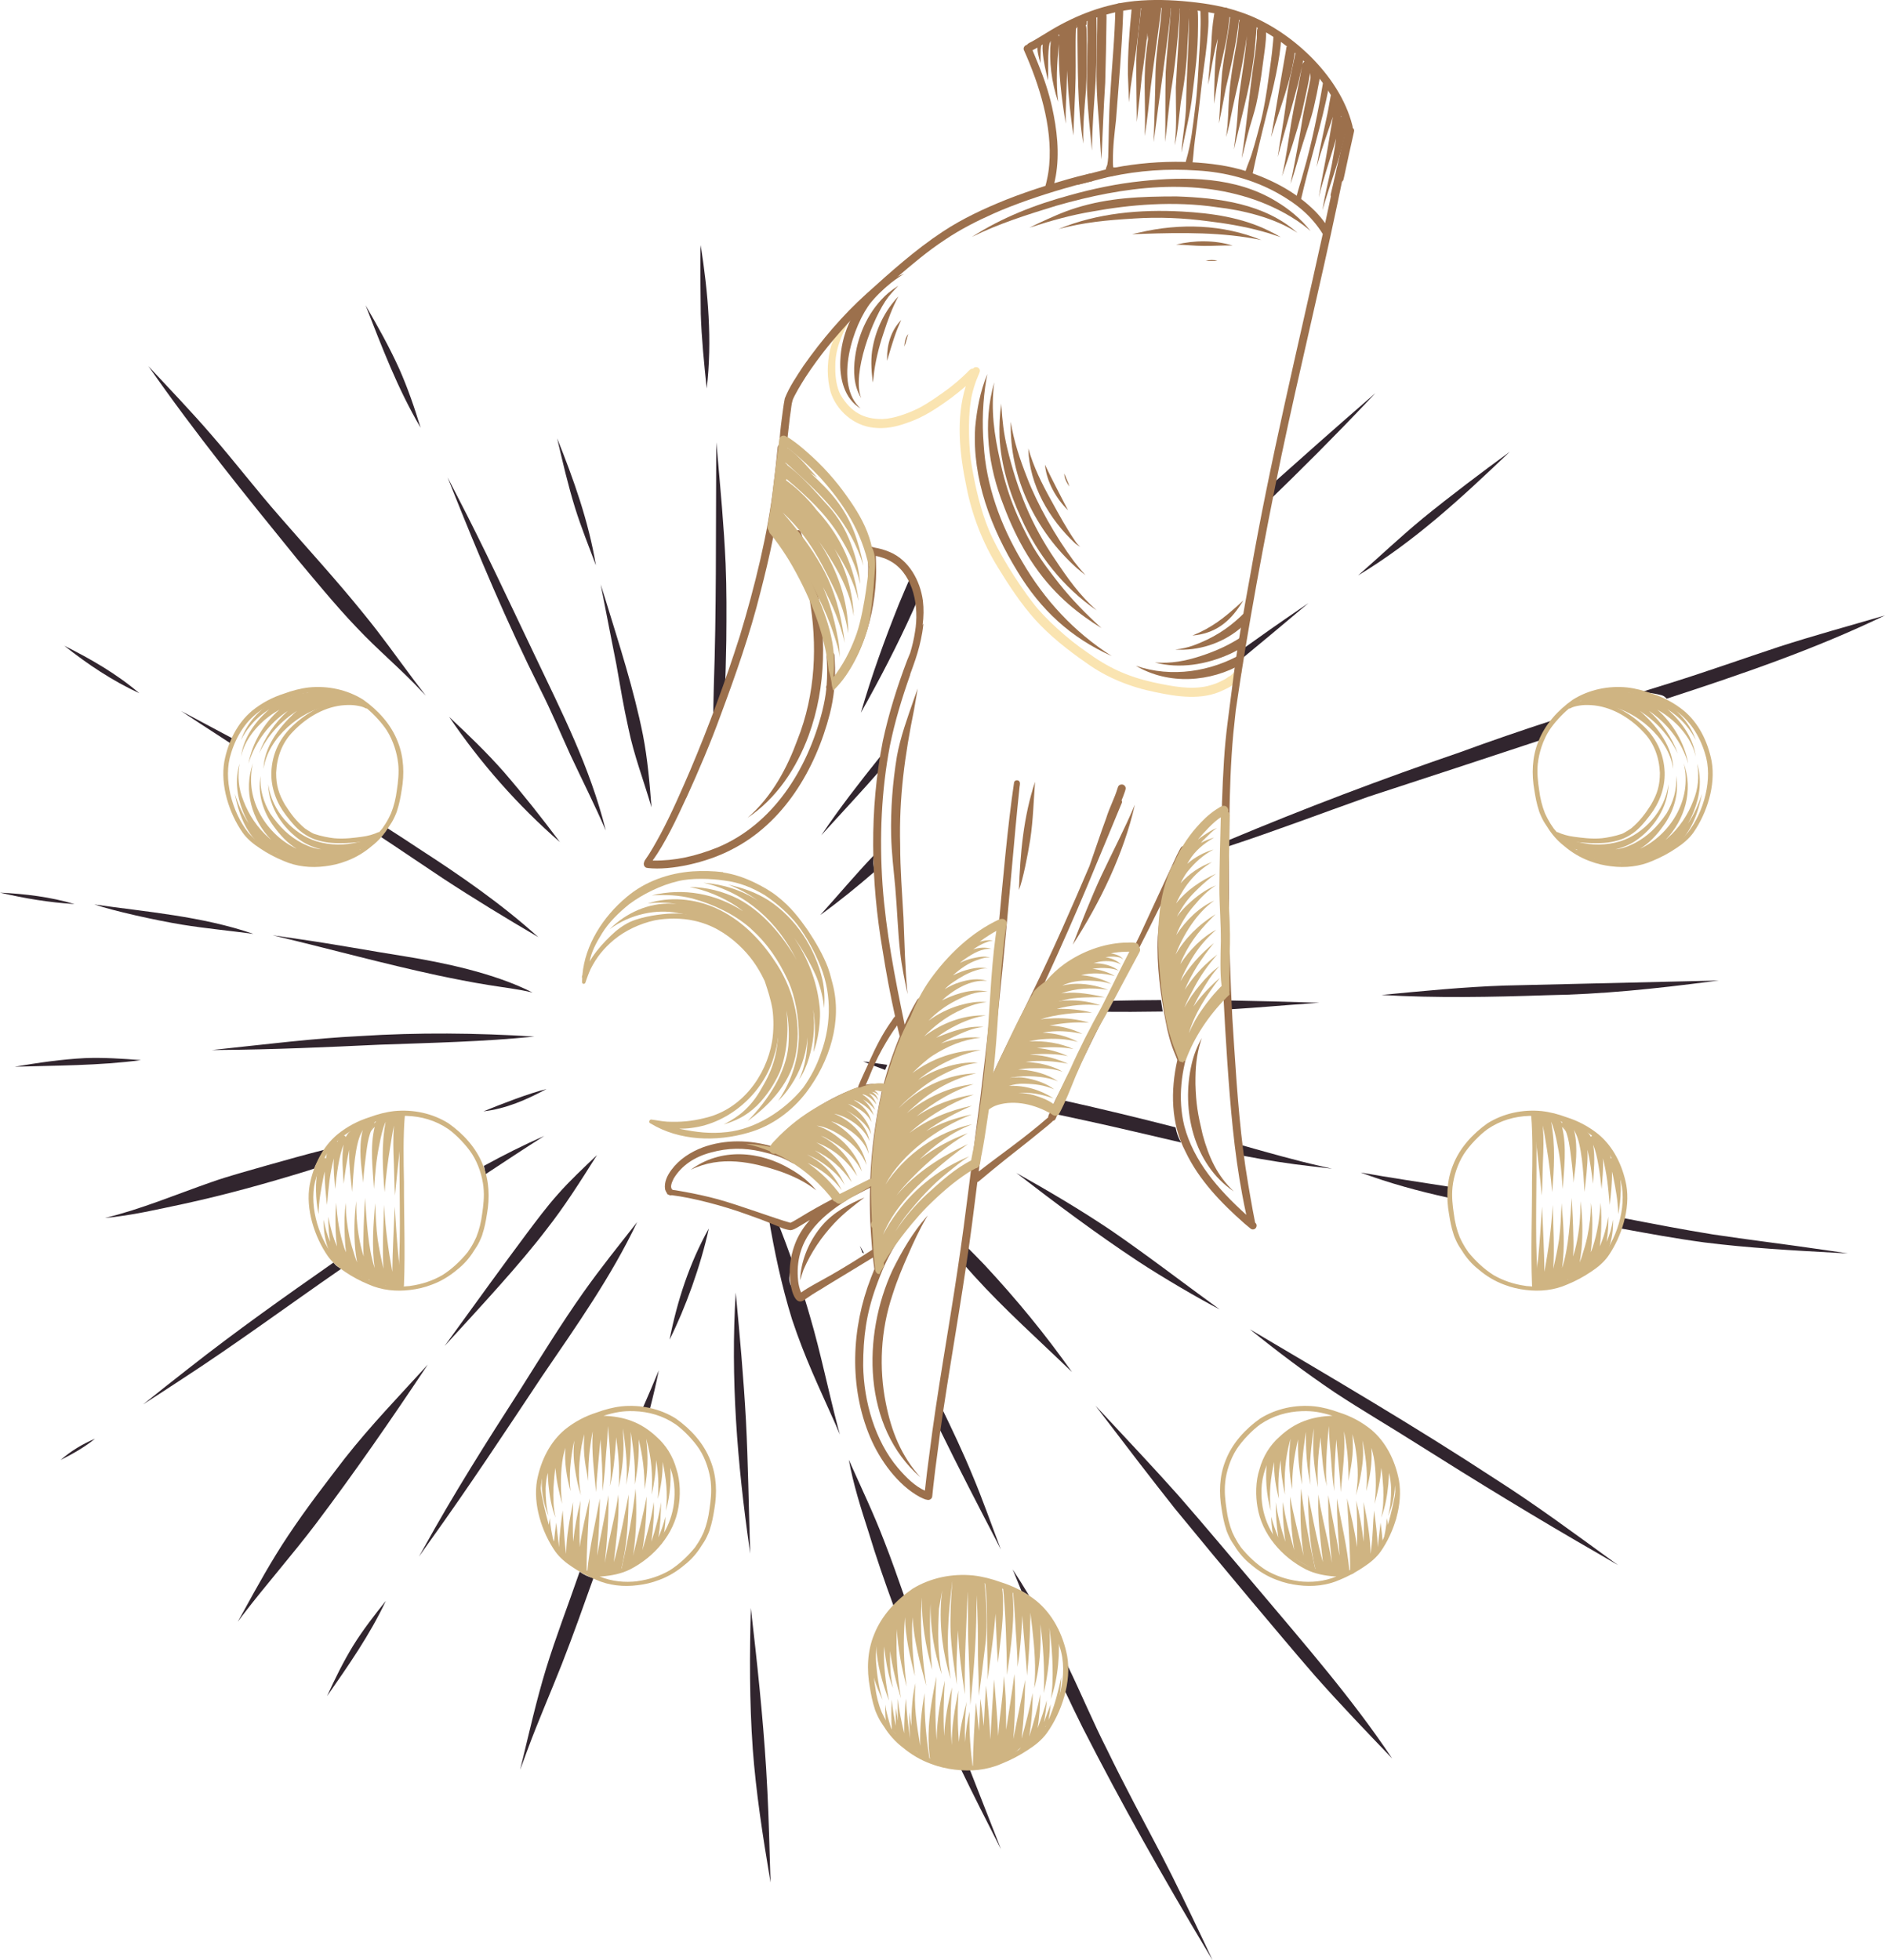 <?xml version="1.0" encoding="UTF-8"?> <svg xmlns="http://www.w3.org/2000/svg" id="_лой_2" viewBox="0 0 859.16 893.29"><defs><style>.cls-1{fill:#9c704c;}.cls-2{fill:#31252e;}.cls-3{fill:#fae4b1;}.cls-4{fill:#cfb482;}</style></defs><g id="OBJECTS"><g><g><g><path class="cls-2" d="M398.54,389.51c-8.52,8.88-16.42,18.35-24.67,27.48,8.73-6.3,17.05-13.11,25.18-20.15-.22-.4-.42-.81-.6-1.24-.13-.26-.2-.54-.21-.83-.29-1.55-.21-2.96,.15-4.24,.05-.34,.11-.7,.15-1.02Z"></path><path class="cls-2" d="M578.2,222.82c-.21,1.4-.37,2.79-.6,4.16-.04,.78-.19,1.59-.48,2.44,15.93-15.38,31.6-31.03,46.8-47.13,1-1.04,1.99-2.09,2.98-3.14-1.14,.98-2.27,1.96-3.41,2.95-15.18,13.18-30.22,26.52-45.21,39.91-.02,.27-.05,.53-.09,.81Z"></path><path class="cls-2" d="M274.3,268.99c2.16,11.33,4.47,22.62,6.66,33.94,1.96,11.08,3.13,18.5,5.49,29.1,2.5,12.23,7.03,23.9,10.49,35.87-.84-11.02-1.78-22.07-3.89-32.93-4.18-20.9-10.8-41.21-17.04-61.57-.73-2.36-1.47-4.71-2.22-7.07,.17,.88,.33,1.76,.5,2.64Z"></path><path class="cls-2" d="M262.14,231.56c2.77,8.83,6.24,17.42,9.47,26.09-3.32-20-10.13-39.17-17.68-57.92,2.49,10.67,4.97,21.36,8.21,31.83Z"></path><path class="cls-2" d="M127.08,426.89c24.02,5.76,47.86,12.3,72.02,17.51,7.76,1.63,15.54,3.2,23.37,4.45,6.76,1.12,13.61,1.84,20.28,3.46-17.6-8.97-41.23-13.74-58.04-16.47-14.8-2.32-32.07-5.54-48.67-7.92-3.9-.59-7.93-1.19-11.77-1.73,.94,.23,1.88,.47,2.82,.7Z"></path><path class="cls-2" d="M83.05,421.38c10.98,1.77,21.41,2.71,32.45,4.2-23.62-8.11-49.01-10.04-72.52-13.42,8.9,2.98,27.58,7.16,40.07,9.22Z"></path><path class="cls-2" d="M33.99,412c-11.04-3.29-22.52-4.64-33.99-5.23,11.18,2.65,22.52,4.5,33.99,5.23Z"></path><path class="cls-2" d="M566.54,525.29c.08,.47,.16,.95,.24,1.42,10.38,1.98,20.82,3.67,31.35,4.82,3,.36,5.99,.72,8.99,1.07-1.73-.39-3.46-.79-5.19-1.19-12.02-2.76-23.88-6.13-35.74-9.48,.07,1.14,.18,2.25,.35,3.36Z"></path><path class="cls-2" d="M481.77,503.27c-.11,.46-.25,.89-.41,1.3-.1,1.04-.39,2.06-.89,2.99,5.24,1.11,10.47,2.23,15.69,3.39,14.06,3.05,28.07,6.46,42.12,9.68,0-.06-.02-.13-.02-.19-1.27-1.94-2.02-4.4-2.46-6.7-17.36-4.46-34.79-8.66-52.28-12.54-.49-.1-.99-.22-1.48-.32,.01,.78-.07,1.58-.26,2.39Z"></path><path class="cls-2" d="M403.42,487.58c.32-.77,.64-1.55,.97-2.32-3.66-.52-7.33-1.05-10.99-1.58,3.32,1.38,6.66,2.67,10.03,3.9Z"></path><path class="cls-2" d="M739.89,556.25c-.17,.83-.34,1.67-.54,2.5-.09,.41-.24,.77-.42,1.1,12.59,2.32,25.18,4.63,37.87,6.33,20.06,2.54,40.27,3.64,60.46,4.75,1.65,.08,3.31,.16,4.96,.24-3.5-.52-7-1.03-10.5-1.53-18.99-2.78-34.61-4.63-51.08-7.11-13.6-2.19-27.13-4.82-40.66-7.43,0,.37-.02,.74-.1,1.14Z"></path><path class="cls-2" d="M620.17,534.32c13,4.88,26.44,8.5,40,11.5-.04-1.71-.02-3.36,.37-5.02-13.47-2.1-26.95-4.11-40.38-6.48Z"></path><path class="cls-2" d="M360.04,584.67c-.62-2.27-.18-4.55,.86-6.61,.27-.53,.55-1.04,.84-1.56-2.43-6.98-5.02-13.9-7.71-20.78-.22-.05-.44-.11-.65-.18-1.09-.36-2.12-.75-3.11-1.18,2.64,15.84,5.99,31.59,10.74,46.92,6.04,18.05,11.79,29.76,19.4,46.89,.82,1.85,1.62,3.72,2.42,5.58-.25-.88-.5-1.77-.74-2.66-4.53-17.04-7.95-34.36-12.93-51.28-.87-3.05-1.79-6.08-2.73-9.1-.86-.21-1.68-.53-2.45-.94-1.85-.98-3.39-3.13-3.94-5.12Z"></path><path class="cls-2" d="M440.42,806.45c-.77,.06-1.52,.08-2.29,.08,5.66,11.74,11.57,23.36,17.49,34.96,.2,.39,.4,.79,.61,1.18-.93-2.38-1.86-4.76-2.79-7.14-3.82-9.81-7.68-19.61-11.53-29.42-.47,.17-.97,.3-1.49,.34Z"></path><path class="cls-2" d="M395.87,698.11c3.43,11.37,7.32,22.58,11.41,33.72,1.5-1.44,3.13-3.06,4.95-4.2-2.98-8.53-5.97-17.06-9.27-25.47-4.83-12.58-10.19-23.74-16.09-36.93,2.06,11.2,5.51,22.07,9,32.88Z"></path><path class="cls-2" d="M204.87,610.96c15-16.43,32.28-35.02,44.22-50.72,7.98-10.12,15.25-21.52,23.02-33.89-6.06,5.83-12.27,11.53-17.82,17.86-5.15,5.75-10.1,12.44-14.02,17.65-11.18,14.96-22.09,30.11-33.06,45.21-1.52,2.1-3.04,4.21-4.56,6.31,.74-.81,1.48-1.62,2.22-2.43Z"></path><path class="cls-2" d="M110.54,736.14c10.6-13.88,22.75-27.62,33.52-41.86,17.78-23.56,34.56-47.85,50.91-72.41-12.79,14.05-26.04,27.75-37.8,42.7-9.11,11.93-16.91,21.82-25.98,35.43-7.39,11.09-13.85,22.76-20.26,34.44-.86,1.54-1.72,3.08-2.58,4.62,.73-.98,1.45-1.95,2.19-2.92Z"></path><path class="cls-2" d="M83.94,548.57c18.84-4.1,37.46-9.27,55.89-14.94,1.17-.37,2.29-.74,3.35-1.09,.58-1.52,1.4-2.99,2.38-4.38,.57-1.51,1.31-2.93,2.19-4.18-8.73,2.2-17.41,4.66-26.08,7.1-8.52,2.47-17.1,4.72-25.47,7.67-16.07,5.6-31.83,12.29-48.4,16.29,12.2-1.1,24.17-3.96,36.14-6.47Z"></path><path class="cls-2" d="M249.1,496.26c-8.21,2.07-19.7,6.51-28.72,10.18,10.21-1.15,19.76-5.34,28.72-10.18Z"></path><path class="cls-2" d="M134.89,254.07c6.22,7.4,18.61,22.54,27.65,31.87,9.62,10.27,20.52,19.23,30.08,29.56,.49,.51,.98,1.02,1.47,1.54-1.59-2.09-3.32-4.34-4.86-6.36-9.62-12.81-14.69-20.27-23.95-31.57-12.09-14.97-25.14-29.13-37.75-43.67-10.63-12.11-20.43-24.91-31-37.07-9.29-10.79-19.17-21.05-28.86-31.48,21.85,31.33,44.29,58.92,67.23,87.17Z"></path><path class="cls-2" d="M255.23,383.78c-8.15-10.88-16.5-21.5-25.72-32.16-7.76-8.8-16.24-16.92-24.79-24.93,14.31,21.07,31.29,40.38,50.52,57.09Z"></path><path class="cls-2" d="M757.14,316.76c1.08,.27,1.91,.88,2.49,1.65,33.8-11.04,67.48-22.49,99.53-37.97-16.1,4.72-32.31,9.12-48.28,14.29-16.37,5.41-32.61,11.21-49.07,16.36-4.59,1.44-9.19,2.87-13.79,4.3,3.05,.15,6.1,.6,9.12,1.37Z"></path><path class="cls-2" d="M560.1,385.61c21.35-7.03,42.37-15.02,63.55-22.53,26.77-8.73,53.53-17.53,80.26-26.38-.18-.99-.1-2.05,.36-3.09,.83-1.88,1.86-3.66,3.09-5.27-14.05,4.6-28.04,9.37-41.92,14.48-35.63,12.18-70.83,25.54-105.55,40.1,.21,.87,.28,1.77,.21,2.69Z"></path><path class="cls-2" d="M502.42,644.66c10.91,14.3,21.77,28.54,32.99,42.7,11.29,13.8,22.7,27.5,34.14,41.18,9.93,11.73,19.74,23.57,29.83,35.16,11.38,12.86,23.27,25.26,35.15,37.65-18.18-27.25-39.82-51.95-60.87-76.98-12.19-14.28-24.2-28.72-36.55-42.86-11.28-12.66-22.93-24.97-34.47-37.39-1.11-1.18-2.22-2.37-3.33-3.55,1.03,1.36,2.06,2.73,3.1,4.09Z"></path><path class="cls-2" d="M440.08,568.32c.11,.65,.14,1.35,.07,2.09-.08,.78-.2,1.58-.33,2.37h.01c-.03,.16-.06,.31-.09,.46-.07,.46-.15,.92-.2,1.36-.07,.52-.17,1.02-.3,1.51,1.52,1.74,3.03,3.45,4.53,5.1,14.07,15.56,29.78,29.49,44.83,44.05-12.24-17.29-25.27-33.16-40-48.98-2.79-2.91-5.63-5.79-8.48-8.64-.02,.22-.03,.44-.05,.66Z"></path><path class="cls-2" d="M323.08,559.81c-8.82,15.76-14.42,33.02-17.91,50.69,7.27-14.51,14.16-33.56,17.91-50.69Z"></path><path class="cls-2" d="M296.19,642.1c1.53-5.84,2.91-11.72,4.09-17.65-2.27,5.56-4.7,11.19-7.16,16.85,1.05,.18,2.01,.48,3.07,.8Z"></path><path class="cls-2" d="M240.32,797.71c4.89-13.29,10.6-26.26,15.79-39.44,5.07-12.96,9.72-26.08,14.39-39.19-1.44-.22-2.77-.79-4.17-1.5-.8-.41-1.5-.86-2.11-1.37-.16,.44-.31,.87-.47,1.31-4.93,14.28-10.39,28.39-14.84,42.83-4.4,14.41-7.7,29.12-11.26,43.75-.19,.8-.38,1.6-.57,2.41,1.07-2.93,2.15-5.86,3.23-8.79Z"></path><path class="cls-2" d="M501.5,461.03c9.49,.12,18.98,.08,28.47-.08-.02-.09-.05-.18-.06-.28-.22-1.65-.49-3.29-.76-4.93-6.38,.03-12.77,.11-19.15,.25-1.78,.06-3.56,.12-5.34,.19-1.01,1.64-2.05,3.26-3.15,4.84Z"></path><path class="cls-2" d="M561.17,459.91c12.24-.72,24.46-1.86,36.69-2.69,1.17-.09,2.34-.17,3.51-.26-1.21-.03-2.43-.07-3.64-.1-12.36-.4-24.72-.72-37.08-.93,.23,1.3,.41,2.62,.53,3.98Z"></path><path class="cls-2" d="M704.77,453.54c25.13-.38,50.12-3.01,75.02-6.26,1.22-.15,2.44-.31,3.67-.47-1.23,.04-2.46,.07-3.7,.1-31.25,.76-62.5,1.47-93.75,2.21-18.85,.62-37.62,2.52-56.38,4.29,25.03,1.48,50.11,.96,75.15,.13Z"></path><path class="cls-2" d="M518.79,574.83c11.23,7.38,27.71,17,37.13,21.88-16.5-11.96-32.64-24.42-49.43-35.96-14-9.42-28.54-18-43.26-26.24,18.12,13.97,36.46,27.7,55.56,40.32Z"></path><path class="cls-2" d="M608.6,634.68c12.13,7.99,24.69,15.29,36.95,23.08,27.59,17.42,55.42,34.44,83.72,50.68,2.73,1.6,5.46,3.2,8.19,4.79-.65-.47-1.29-.94-1.94-1.42-17.75-12.87-35.37-25.96-53.87-37.75-36.59-23.97-74.35-46.08-112-68.32,12.57,10.17,25.53,19.91,38.95,28.95Z"></path><path class="cls-2" d="M428.22,651.15c8.77,17.95,17.99,35.68,27.19,53.41,.26,.52,.53,1.04,.79,1.57-4.34-11.36-8.31-22.87-13.06-34.07-4.32-10.52-9.23-20.78-14.19-31.01-.21,3.39-.47,6.76-.73,10.11Z"></path><path class="cls-2" d="M393.82,571.1c-.62-1.12-1.24-2.25-1.87-3.38,.37,1.06,.76,2.12,1.14,3.18,.24,.06,.49,.12,.73,.19Z"></path><path class="cls-2" d="M485.7,767.09c-.06,1.21-.14,2.43-.24,3.64,2.6,5.56,5.26,11.09,8.01,16.58,17.7,34.69,36.86,68.63,56.87,102.04,.78,1.32,1.57,2.64,2.36,3.96-1.37-2.93-2.74-5.85-4.12-8.77-6.33-13.31-12.66-26.63-19.47-39.7-8.3-15.78-16.76-31.48-24.54-47.53-6.41-12.59-11.81-25.65-17.99-38.35,.14,2.68-.3,5.55-.87,8.13Z"></path><path class="cls-2" d="M469.08,727.19c-2.44-4.03-4.92-8.05-7.49-12,1.31,3.31,2.66,6.61,4.01,9.91,1.19,.57,2.36,1.3,3.48,2.09Z"></path><path class="cls-2" d="M341.58,705.37c.12,.88,.24,1.77,.35,2.65-.03-.94-.06-1.88-.09-2.81-.61-19.25-.85-38.51-1.84-57.74-1.07-19.51-2.83-38.98-4.66-58.44-2.46,38.88,.73,77.84,6.23,116.34Z"></path><path class="cls-2" d="M343.07,796.73c1.49,20.07,4.58,39.97,7.91,59.8,.07,.45,.15,.89,.23,1.34-.14-3.98-.27-7.97-.38-11.95-.34-13.25-.8-26.5-1.62-39.74-1.52-24.55-4.17-49.02-6.99-73.44-.56,21.32-.65,42.7,.86,63.99Z"></path><path class="cls-2" d="M195.92,702.35c17.75-24.72,34.5-50.12,51.34-75.45,15.45-22.65,31.37-45.14,43.15-69.99-8.8,11.24-16.3,20.46-24.53,32.07-10.07,14.29-19.25,29.17-28.56,43.95-15.43,23.94-30.66,48.02-44.42,72.98-.66,1.16-1.31,2.31-1.96,3.47,1.66-2.34,3.32-4.69,4.98-7.03Z"></path><path class="cls-2" d="M175.86,729.5c-5.27,6.62-10.49,13.33-14.96,20.53-4.47,7.35-8.28,15.08-11.82,22.91,9.71-13.98,19.54-27.97,26.78-43.44Z"></path><path class="cls-2" d="M220.82,532.33c.19,.94,.32,1.86,.43,2.8,8.92-5.87,17.82-11.78,26.84-17.49-9.42,4.14-18.59,8.75-27.59,13.69,.14,.3,.25,.63,.33,1Z"></path><path class="cls-2" d="M82.9,628.5c24.68-16.03,48.35-33.52,72.54-50.25-.59-.37-1.18-.77-1.75-1.18-.68-.48-1.23-1.09-1.63-1.76-22.36,15.62-44.62,31.39-66.07,48.26-6.97,5.43-13.89,10.92-20.78,16.44,5.91-3.81,11.81-7.64,17.69-11.51Z"></path><path class="cls-2" d="M43.34,655.62c-5.73,2.39-11.05,5.65-15.76,9.71,5.54-2.74,10.93-5.83,15.76-9.71Z"></path><path class="cls-2" d="M100.21,478.48c24.29-.18,48.56-1.27,72.83-2.41,23.53-.85,47.1-1.33,70.54-3.7-26.46-1.67-53.01-1.93-79.48-.23-21.44,1.05-42.74,3.76-64.08,5.99-1.15,.12-2.31,.25-3.46,.38,1.22-.01,2.44-.02,3.66-.03Z"></path><path class="cls-2" d="M64.26,483.1c-8.45-.66-16.94-1.23-25.42-.92-10.79,.54-21.5,2.12-32.14,3.94,17.9-.57,38.81-.46,57.56-3.02Z"></path><path class="cls-2" d="M90.53,329.3c4.9,3.21,9.82,6.4,14.74,9.57,.12-.8,.44-1.58,.9-2.26-6.53-3.52-13.07-7-19.62-10.47-1.33-.7-2.66-1.4-3.99-2.1,2.66,1.76,5.31,3.51,7.98,5.26Z"></path><path class="cls-2" d="M175.38,379.26c-.59,.73-1.12,1.48-1.74,2.14,9.45,6.22,18.78,12.62,28.21,18.86,14.25,9.34,28.81,18.19,43.51,26.81-16.82-15.19-35.49-28.08-54.5-40.36-4.77-3.19-9.59-6.32-14.43-9.4-.2,.65-.53,1.31-1.05,1.95Z"></path><path class="cls-2" d="M63.53,315.92c-10.34-8.82-22.12-15.61-34.24-21.66,10.62,8.43,21.9,15.97,34.24,21.66Z"></path><path class="cls-2" d="M205.53,221.39c12.76,31.95,25.38,62.06,40.75,92.79,4.93,9.74,9.14,19.82,13.66,29.76,5.39,11.52,11.14,22.86,16.18,34.54-7.27-29.12-19.91-53.59-32.8-80.72-11.47-23.99-22.64-48.12-34.93-71.71-1.46-2.85-2.92-5.7-4.39-8.54,.51,1.29,1.02,2.58,1.54,3.87Z"></path><path class="cls-2" d="M191.7,194.92c-2.79-9.17-5.91-18.26-9.81-27.02-4.48-9.9-9.83-19.39-15.27-28.79,7.72,19.67,14.36,37.43,25.08,55.81Z"></path><path class="cls-2" d="M328.48,320.54c.38-1.25,1.01-2.29,1.79-3.16,.41-8.49,.64-16.99,.77-25.48,.1-11.66,.18-23.33-.31-34.98-.77-17.16-2.38-34.28-3.88-51.39-.12-1.33-.25-2.66-.37-4-.02,2.72-.03,5.43-.05,8.15-.19,34.25,.12,68.52-1.07,102.75-.18,6.11-.27,12.22-.32,18.34,1.13-3.42,2.38-6.79,3.43-10.23Z"></path><path class="cls-2" d="M319.39,142.74c.36,11.47,1.52,22.9,2.72,34.3,2.57-21.8,.64-43.76-2.75-65.35-.3,6.04-.07,21.75,.04,31.05Z"></path><path class="cls-2" d="M401.23,344.73c-9.35,11.69-18.57,23.48-26.9,35.92,9.11-10.1,18.48-19.98,27.35-30.29-.62-1.58-.85-3.37-.52-5.21,.03-.14,.04-.28,.07-.42Z"></path><path class="cls-2" d="M566.48,297.76c0,.8-.12,1.57-.32,2.29,8.9-7.29,17.69-14.7,26.5-22.09,1.25-1.05,2.5-2.1,3.75-3.15-1.43,.97-2.86,1.95-4.29,2.93-8.62,5.87-17.16,11.86-25.63,17.95,0,.69,0,1.38,0,2.07Z"></path><path class="cls-2" d="M688.15,205.87c-11.91,8.69-27.43,20.36-39.71,30.4-10.1,8.33-19.59,17.35-29.44,25.97,25.83-15.6,47.12-35.36,69.15-56.37Z"></path></g><path class="cls-2" d="M416.12,278.26c1.11-2.53,2.19-5.07,3.27-7.62-.13-.34-.27-.68-.4-1.01-1.28-2.59-2.43-5.24-3.47-7.94-1.95,4.47-3.89,8.98-5.75,13.44-6.53,16.28-12.52,32.81-17.39,49.67,8.53-15.19,16.58-30.66,23.74-46.55Z"></path></g><g><path class="cls-3" d="M378.53,178.53c2.74,8.62,10.63,15.49,19.72,16.39,5.02,.61,10.11-.38,14.83-2.1,7.55-2.43,14.2-6.88,20.54-11.55,2.25-1.68,4.44-3.45,6.56-5.3-4.5,14.41-2.91,30.49,.29,45.76,2.52,13.08,7.43,25.59,14.41,36.93,5.05,8.26,10.42,16.4,16.87,23.65,6.88,7.56,14.94,13.94,23.33,19.75,9.4,6.82,20.38,11.15,31.73,13.4,10.05,2.09,21.04,3.77,30.64-.89,1.8-.82,3.58-1.71,5.16-2.92,.71-.4,1.16-1.28,1-2.08,0-.11-.03-.22-.06-.32,1.02-1.11,3.88-3.26,1.71-4.55-.7-.35-1.4,.14-1.86,.66-.78,.86-1.57,1.71-2.44,2.48-.04,.04-.08,.07-.12,.11-1.1,.42-2,1.44-3.12,1.87-2.91,1.49-3.85,1.9-7.36,2.83-7.7,1.74-15.93,.19-24.79-1.73-11.74-2.65-20.45-6.63-30.27-13.8-8.19-5.52-18.99-15.13-24.46-22.36-7.53-9.69-16.16-23.77-20.1-33.19-3.83-9.25-6.06-19.07-7.77-28.91-1.47-7.65-1.79-21.74-.57-29.29,.52-4.51,2.42-9.94,3.69-12.73,.33-.8,.85-1.68,.31-2.51-.59-1.04-2.17-1.13-2.88-.18-.2,0-.39,0-.59,.06-1.27,.49-2.03,1.8-3.06,2.63-2.31,2.22-4.77,4.3-7.3,6.26-2.37,1.78-9.6,7.02-14.1,9.23-4.7,2.28-11.05,4.64-16.17,4.83-8.73,.1-14.49-3.18-19.23-11.1-1.59-3.08-2.43-7.6-2.36-12.31-.16-6.85,1.93-12.38,4.33-17.38,.34-.95,1.27-1.83,1.03-2.9-.29-1.2-2.07-1.45-2.66-.35-2.23,4.47-3.77,7.6-5.14,12.71-1.31,6.19-1.41,12.79,.29,18.91Z"></path><g><g><g><g><path class="cls-1" d="M295.22,395.56c10.66,1.2,26.85-2.49,37.96-8.26,23.91-11.97,38.51-36.68,45.02-61.89,.97-3.8,1.65-7.68,2.04-11.58,13.84-14.04,19.77-38.02,19.06-57.23-.02-1.09-.06-2.19-.11-3.28,.53,.11,1.05,.24,1.57,.38,2.93,.88,3.65,1.11,6.28,2.74,9.32,6.21,11.98,20.02,10.01,31.5-.5,3.25-1.24,6.46-2.2,9.6-.44,1.06-.88,2.11-1.31,3.17-4.58,12.03-8.45,24.37-11.16,36.96-6.19,31.42-5.5,63.9-.1,95.38,1.59,10.09,3.47,20.14,5.68,30.11-.87,.76-1.5,2.18-2.17,2.93-3.68,5.33-6.65,11.1-9.28,17-1.72,3.95-3.67,7.84-5.29,11.81-.03,.17-.03,.33,0,.49-1.26,.47-2.5,.98-3.72,1.46-7.41,2.98-14.33,7.01-20.84,11.6-5.18,3.74-10.43,7.7-14.36,12.8-.26,.38-.31,.8-.23,1.2-10.35-3.04-21.5-3.31-31.75,.41-5.53,2.08-10.74,5.43-14.28,10.23-1.89,2.51-3.46,5.72-2.89,8.94,.14,.51,.4,1.08,.75,1.57,.1,.44,.43,.81,.92,.88,.24,.14,.5,.24,.79,.27,.19,0,.36-.04,.52-.1,9.53,1.15,23.7,4.88,34.4,8.79,4.25,1.48,8.47,3.06,12.62,4.8,2.29,.85,3.91,1.94,7.07,2.36,1.27-.06,2.37-.79,3.46-1.37,1.82-1.07,3.62-2.19,5.43-3.28-2.56,2.89-4.72,6.09-6.25,9.65-3.01,7.17-3.87,15.42-1.77,22.95,1,3.15,2.72,6.31,6.17,3.37,4.33-3.07,6.12-3.8,9.7-6.15,6.95-4.17,13.85-8.43,20.78-12.63,.04-.03,.08-.05,.12-.08,.19,1.79,.41,3.56,.66,5.32-.53,1.29-1.04,2.59-1.54,3.9-8.98,22.97-10.07,49.73-.38,72.65,4.41,10.43,12.54,21.77,22.62,27.24,1.14,.51,2.33,1.22,3.59,1.34,.14,.03,.29,.03,.43,.02,0,0,0,0,.01,0h0c.06,0,.13-.02,.19-.04,.06-.01,.12-.02,.18-.04,.08-.02,.15-.06,.23-.09,.02,0,.03-.02,.05-.03,.59-.3,1.04-.89,1.02-1.6,.14-1.45,.29-2.89,.45-4.34,.56-5.08,1.21-10.15,1.9-15.22,3.21-26.05,8.95-57.23,13.03-85,1.98-12.8,3.57-25.65,5.17-38.49,.28-.07,.56-.22,.82-.47,8.1-6.85,15.43-12.6,23.3-18.8,2.62-2.1,5.22-4.21,7.81-6.35,.83-.77,1.8-1.46,2.57-2.3,.46-.1,.88-.35,1.13-.82,14.27-33.32,32.52-65.99,48.9-99.46-1.2,5.41-1.93,10.94-2.31,16.44-.57,12.98,1.19,25.93,3.63,38.65,.9,4.96,2.17,9.86,4.11,14.52,.46,.93,.75,1.99,1.19,2.95-3.16,13.98-2.98,28.93,3.76,41.87,6.16,12.92,16.3,23.37,26.93,32.74,1.43,1.21,1.14,.96,2.54,2.11,.32,.32,.76,.5,1.21,.5,1.47,.04,2.29-1.91,1.21-2.92-.06-.05-.11-.1-.17-.14-.03-.12-.06-.25-.09-.37-.34-1.75-.68-3.5-1.01-5.25-.74-4.02-1.43-8.04-2.11-12.07-3.44-20.09-4.98-41.06-6.37-62.52-2.45-34.53-2.74-69.15-2.19-103.75,.2-12.94,.61-25.89,1.78-38.79,.35-3.61,.74-7.22,1.15-10.83,5.33-36.86,13.02-78.23,20.87-116.27,8.06-38.25,17.38-76.21,25.44-114.46,.72-3.36,1.41-6.73,2.1-10.1,.81-.51,.74-1.6,1.01-2.43,1.38-6.65,2.88-13.27,4.36-19.9,.11-.55,.31-1.15-.02-1.67-.11-.2-.27-.34-.44-.45-.04-.44-.11-.89-.23-1.33-5.8-22.83-28.64-43.95-50.59-51.39-7.61-2.67-15.62-4.02-23.62-4.83-8.32-.86-16.73-1.12-25.06-.3-13.44,1.35-26.32,6.28-37.88,13.14-3,1.76-5.91,3.68-8.96,5.36-.73,.43-1.69,.67-2.11,1.42-1.12,.2-2.04,1.51-1.32,2.7,6.76,15.18,12.97,34.4,11.41,52.12-.26,2.66-.45,4.06-1.18,7.36-.09,.65-.4,1.39-.54,2.1-6.06,1.91-12.07,4-17.99,6.34-10,4.03-19.85,8.6-28.86,14.56-12.5,8.24-23.68,18.31-34.78,28.31-10.8,9.75-20.29,20.91-28.65,32.8-3.12,4.76-6.42,9.52-8.51,14.84-.77,3.83-.93,6.21-1.39,9.3-.53,3.93-.91,7.87-1.2,11.83-.42,.34-.7,.84-.69,1.39-.54,5.63-1.16,11.26-1.86,16.87-2.45,21.72-8.58,46.55-15.39,68.98-6.59,20.68-14.12,41.1-22.58,61.09-3.28,7.66-8.73,20.21-13.53,29.1-2.24,4.12-4.5,8.26-7.22,12.09-.12,.2-.18,.41-.2,.61-.65,1.11,.16,2.78,1.56,2.73Zm82.9,185.85c-4.77,2.75-9.35,4.98-12.99,7.6-.74-1.58-1.25-4.11-1.34-5.22-2-18.66,9.92-29.19,22.27-36.94,.45-.36,.83-.59,1.17-.79,1.43-.74,2.85-1.48,4.28-2.22,1.67-.87,3.34-1.74,5.03-2.59-.13,5.16-.09,10.32,.11,15.48,.26,4.51,.52,8.72,.88,12.79-6.36,4.14-12.82,8.14-19.41,11.91Zm18.55-44.13c-.2,.07-.39,.16-.56,.28-1.14,.6-2.28,1.17-3.41,1.78-3.62,1.94-7.24,3.88-10.87,5.8-4.48,2.37-8.94,4.76-13.32,7.31-2.51,1.43-6.98,4.33-8.27,4.78-7.05-1.96-22.72-7.85-33.01-10.71-5.02-1.36-10.1-2.46-15.22-3.4-1.77-.24-3.64-.72-5.45-.88-1.2-.93-.7-2.78,.49-5.16,3.65-6.04,9.6-9.89,16.76-11.82,8.08-2.25,15.35-2.27,23.26-.47,5.67,1.31,9.55,2.61,14.06,5.19,1.46,.9,3.25-.86,2.35-2.35-1.85-1.89-4.62-2.69-7.02-3.72-.48-.18-.96-.35-1.45-.51,.13-.12,.24-.25,.33-.41,.1-.14,.27-.37,.38-.52,7.53-9.07,16.16-14.99,26.77-20.43,3.33-1.64,5.68-2.58,9.55-3.95,2.61-.81,4.1-1.36,6.2-1.25,2.08,.36,2.43-2.83,.3-2.9-1.33-.06-2.64,.12-3.93,.42,1.57-3.43,2.53-6.2,4.02-9.44,2.07-4.53,4.52-8.88,7.18-13.09,.8-1.32,2.1-3.16,3.1-4.52,.21,.92,.42,1.84,.64,2.76,.24,.67,.3,1.48,.58,2.15-3.33,8.21-6.18,16.63-8.24,25.25-2.97,13.09-4.67,26.43-5.23,39.82Zm-83.85-173.64c5.62-12.39,10.99-24.9,15.63-37.69,6.85-18.41,13.39-36.96,18.14-56.04,4.28-16.48,7.89-33.14,9.73-50.08,.1-.79,.19-1.58,.28-2.37,.3-.23,.51-.59,.53-1.11,.99-9.82,1.57-14.65,2.84-25.85-.23,1.32,.26-1.62,.28-2,.36-2.07,.41-4.23,1.05-6.23,.8-2.15,3.77-7.16,5.86-10.4,6.56-10.02,13.49-18.41,22.16-27.58,5.94-6.01,12.27-11.61,18.62-17.17,7.97-6.78,14.59-12.48,22.78-17.87,7.04-4.75,14.63-8.59,22.38-12.03,9.17-4.07,20.9-8.11,31.88-11.29,3.55-1.03,7.11-2.02,10.7-2.88,1.1-.38,2.55-.2,3.21-1.31,.59-.97,.04-2.37-1.08-2.65-.81-.2-1.63,.2-2.42,.32-2.95,.68-5.88,1.47-8.79,2.29-2.02,.57-4.04,1.17-6.05,1.78,.25-1.07,.47-2.15,.66-3.24,1.81-10.47,.56-21.21-1.71-31.51-1.52-6.76-3.73-13.34-6.37-19.74-.83-2.04-1.66-4.08-2.52-6.1,.64-.26,1.23-.67,1.84-.96,3.02-1.71,5.93-3.61,8.93-5.36,14.58-8.62,29.72-13.23,46.69-12.94,14.9,.16,30.69,2.27,43.06,8.02,18.32,8.67,34.3,24.75,40.73,42.65,.77,2.28,1.29,4.07,1.21,5.43-.04,.78-1,5.01-1.6,7.31-.7,2.93-1.36,5.86-2.01,8.8-.22,.52-.29,1.12-.38,1.7-.55,2.45-1.1,4.9-1.68,7.34-.29,1.25-.59,2.5-.89,3.75-.08,.28-.03,.57,.09,.83-.12,.57-.23,1.14-.35,1.71-.75,3.51-1.51,7.02-2.27,10.53-1.31-1.88-2.81-3.63-4.39-5.28-9.34-9.44-21.62-15.55-34.27-19.22-8.37-2.27-17.06-3.1-25.7-3.43-10.61-.23-21.29,.66-31.71,2.64-1.21,.38-2.84,.18-3.59,1.36-.82,1.33,.53,3.12,2.04,2.66,12.58-2.67,25.61-3.69,39.46-2.71,12.54,.72,25.06,3.99,36.27,10.16,9,5.01,15.71,10.54,20.81,18.75-11.39,51.88-24.05,103.5-33.12,155.86-3.06,16.71-6,32.95-7.98,49.07-.03,.11-.04,.22-.04,.33-.1,.8-.21,1.59-.3,2.39-1.41,11.17-2.9,20.76-3.59,32.33-1.61,25.25-1.41,50.59-1.23,75.88,.2,20.44,1.39,40.86,2.74,61.25,1.4,20.36,3.05,40.76,6.84,60.84,.55,3.02,1.17,6.02,1.82,9.02-12.89-11.67-23.99-24.4-28.24-40.45-3.08-12.58-1.48-25.39,3.07-38.57,.17-.56,.56-1.11,.41-1.72-.07-1.24-1.65-1.97-2.68-1.32-.87,.52-.97,1.61-1.35,2.47-.44,1.22-.84,2.46-1.22,3.7-2.41-7.4-4.08-16.84-5.21-24.75-1.97-12.58-2.52-28.57,.71-41.63,1.16-5.51,3.1-11.34,4.97-15.24,1.22-2.98,3.45-6.12,4.59-8.87,.18-.87-.46-1.74-1.29-1.98-.73-.19-1.26,.04-1.69,.45-.42-.2-.94-.2-1.35,.04-.6,.37-.82,1.12-1.19,1.69-.83,1.55-1.61,3.13-2.31,4.75-5.33,11.43-10.56,22.9-15.89,34.33-5.41,11.32-11.27,22.41-17.1,33.52-7.11,13.59-14.21,27.2-21.08,40.91-1.13,2.37-2.16,4.78-3.2,7.19-.19,.33-.27,.7-.24,1.07-11.1,9.71-22.42,17.4-31.66,24.68,.23-1.87,.47-3.74,.7-5.61,1.16-8.4,2.26-16.81,3.3-25.23,.43-.18,.79-.55,.97-1.15,2.45-6.38,8.38-18.66,12.6-27.59,12.74-26.6,24.98-53.44,36.15-80.74,2.96-6.94,6.29-15.17,9.03-21.74,.85-2.03,1.7-4.05,2.53-6.09,.08-.3,.04-.61-.12-.88-.02-.03-.04-.05-.06-.08,.52-1.27,1.03-2.55,1.46-3.86,.26-.82,.69-1.74,.17-2.54-.74-1.35-2.94-1.08-3.31,.43-1.62,5.37-3.6,8.57-5.39,14.26-2.2,5.86-4.85,13.92-7.56,21.62-8.11,18.99-16.61,38.46-25.59,56.72-6.53,13.51-13.48,26.85-19.55,40.58,2-16.74,3.81-33.5,5.49-50.28,2.15-21.61,3.96-43.25,5.98-64.87,.55-5.85,1.12-11.69,1.74-17.53,.01-.96,.44-1.96,.15-2.89-.42-1.15-2.3-1.08-2.58,.16-2.94,19.73-5.16,45.17-7.3,68.37-2.4,25.36-5.05,50.7-8.15,75.99-3.64,26.57-6.4,52.1-10.29,77.65-4.17,28.07-9.38,55.99-12.88,84.16-.74,5.52-1.45,11.04-2.03,16.57-4.43-1.98-8.46-5.86-12.38-10.47-10.2-12.09-15.49-29.89-15.75-46.57,0-12.79,1.4-23.55,5.86-35.88,2.76-7.66,5.39-13.81,10.1-21.15,.61-.98,.04-2.37-1.08-2.65-1.14-.32-2,.54-2.46,1.5-.55,.88-1.09,1.76-1.61,2.66-1.05,1.75-2.01,3.56-2.91,5.39-2.98-32.84-1.04-64.8,10.96-95.64,2.03-5.32,3.61-9.07,6.43-14.61,.73-1.39,1.49-2.76,2.29-4.1,.36-.51,.59-1.14,.4-1.76-.28-1.11-1.67-1.68-2.65-1.08-.75,.47-1.03,1.4-1.51,2.1-1.6,2.78-3.03,5.66-4.35,8.58-.19,.44-.38,.88-.57,1.32-4.52-21.58-8.53-42.5-10.07-63.66-1.51-21.67-.5-43.26,3.35-63.42,2.23-11,5.51-21.77,9.25-32.35-.02-.08-.03-.16,0-.25,.82-2.25,1.64-4.5,2.4-6.77,1.34-4.01,2.4-8.11,3.1-12.27,.23-1.37,.4-2.75,.54-4.13-.12,.25-.25,.51-.37,.76,.47-3.73,.57-7.48,.11-11.2-1.27-9.1-6.3-18.35-15.06-22.07-2.26-.99-4.66-1.64-7.08-2.06-.13-.04-.26-.07-.39-.09-.39-.21-.86-.29-1.31-.16-2.03,.63-1.1,3.07-1.18,4.64,.12,3.2,.16,6.41,.06,9.62-.18,9.51-3.1,22.09-6.65,30.12-2.46,5.49-5.13,10.35-8.44,14.48,.03-1.3,.04-2.61,.01-3.91-.04-1.81-.13-3.61-.24-5.42,.02-.97-.84-1.83-1.81-1.81-1.98,.13-1.87,1.92-1.71,3.42,.09,1.78,.16,3.55,.17,5.33,0,2.43-.08,4.57-.24,6.6-.15,.25-.24,.52-.23,.85,0,.22,.03,.42,.1,.61-.34,3.33-.92,6.5-1.87,10.37-6.93,27.24-22.82,51.6-47.69,62.02-10.18,4.04-19.31,6.12-29.61,5.99,5.66-7.85,10.93-18.96,15.32-28.54Z"></path><path class="cls-1" d="M592.94,91.03c4.01-17.36,9.47-34.37,12.86-51.87,.06-.33,.1-.85,.09-.9,.03-.31-.03-.63-.19-.9-.62-1.14-2.48-.85-2.71,.43-2,12.12-5.01,27.37-8.86,40.49-1.05,4.21-2.6,8.36-3.47,12.59,.1,1.22,1.99,1.36,2.28,.16Z"></path><path class="cls-1" d="M567.3,79.94c.17,1.86,2.97,2.05,3.43,.23,1.88-9.16,3.85-17.24,6.53-28.02,3.2-12.43,6.18-24.9,6.75-35.31,.05-1.54-2.01-2.41-3.07-1.27-.81,.86-.48,2.15-.67,3.23-.67,7.72-1.2,10.13-2.06,16.7-.74,5.73-2.17,14.99-4.11,21.92-1.44,5.64-3.53,13.2-4.74,16.04-.61,1.47-1.14,2.98-1.64,4.49-.15,.65-.54,1.31-.41,1.99Z"></path><path class="cls-1" d="M540.41,76.07c.64,1.18,2.56,.94,2.88-.38,.72-4.03,.74-7.71,1.34-11.92,1.22-8.64,2.39-19.17,3.49-28.7,.82-6.16,1.95-13.57,2.5-21.21,.23-2.65,.22-5.32,.15-7.98-.11-1.02,.21-2.24-.59-3.04-.79-.83-2.26-.63-2.83,.36-.49,.97-.11,2.14-.18,3.18,.22,6.5-.22,12.98-.66,19.46-.4,7.76-.76,15.53-1.76,23.24-1.07,8.27-1.76,16.04-4.23,24.37-.11,.86-.59,1.79-.11,2.61Z"></path><path class="cls-1" d="M491.6,84.11c3.86-.87,7.65-1.97,11.49-2.93,1.69-.45,3.39-.87,5.1-1.27,.52-.11,.99-.41,1.26-.88,.6-.98,.03-2.34-1.07-2.63-.29-.04-.59-.03-.88,0-.03-.17-.07-.35-.13-.52-.01-.05-.02-.06-.02-.06-.09-.76-.05-.7-.09-1.98-.06-7.25,.73-13.05,1.39-18.99,1.23-16,2.62-32.01,3.24-48.05,.03-1.17,.06-2.35,.09-3.52,0-.48-.19-.94-.53-1.27-1.06-1.12-3.13-.29-3.08,1.27-.19,13.6-1.64,27.13-2.39,40.7-.66,9.19-.57,18.4-.87,27.6-.12,1.96-.17,1.77-.42,3.5-.02,.05-.04,.12-.07,.2-.27,.83-.48,1-.63,1.96-3.71,1-7.48,1.81-11.1,3.1-1.42,.59-.9,.4-2.12,.86-.38,.1-.71,.36-.9,.7-.7,1.11,.45,2.61,1.71,2.22Z"></path></g><path class="cls-4" d="M265.36,445.63c-.03,.6-.06,1.2-.06,1.81,0,.08,0,.16,.03,.23,.02,.3,.19,.58,.53,.66,1.09,.21,1.07-1.14,1.39-1.81,.25-.76,.58-1.65,.91-2.49,.11-.13,.18-.29,.19-.48,.3-.74,.6-1.43,.83-1.92,2.73-5.44,5.99-9.43,10.68-13.38,5.13-4.21,11.63-7.29,18.53-8.84,5.59-1.09,12.29-1.09,17.8,.13,8.18,1.74,14.59,5.66,20.42,11.01,5.12,4.76,8.73,9.83,11.8,16.25,.04,.1,.09,.19,.14,.29,1.39,4.16,2.77,8.36,3.5,12.7,.63,4.34,.65,9.93-.16,14.95-2.72,15.58-13.78,30.92-30.73,34.76-5.87,1.46-10.9,1.93-17.05,1.66-2.51-.14-4.69-.66-7.31-.98-.79,.04-1.19,1.09-.62,1.6,.11,.1,.23,.16,.37,.21h.02c13,7.91,29.84,8.47,44.59,4.17,10.62-3.02,19.71-9.76,26.27-18.26,10.81-14.24,16.55-32.6,12.05-49.66-.16-.57-.31-1.15-.46-1.73-.45-1.9-1-3.78-1.66-5.62-2.27-5.89-5.49-11.41-8.99-16.7-4.27-6.1-7.96-10.91-14.01-15.66-3.19-2.55-6.8-4.58-10.51-6.37-4.46-2.17-9.24-3.82-14.23-4.55-.02-.05-.04-.11-.05-.16-4.61-.54-9.29-.66-13.91-.36-10.92,.79-21.67,4.59-30,11.65-10.86,9.06-19.02,21.87-20.21,35.57-.12,.3-.21,.61-.24,.93,.01,.15,.07,.27,.15,.38Zm8.94-20.14c3.14-5.13,7.51-9.39,12.52-13.48,5.99-4.44,14.24-8.6,22.21-10.46,6.12-1.53,15.18-1.18,21.06-.3,7.09,.91,12.61,3.18,18.51,6.69,4.87,3.34,9.26,6.98,13.38,11.66,4.25,5.05,8.22,11.93,11.09,18.59,5.84,12.73,6.24,27.66,1.15,41.61-1.85,5.65-4.68,11.03-8.18,15.92-8.58,10.54-21.85,18.81-34.61,20.16-7.64,.9-14.35,.04-21.44-1.43-.13-.03-.25-.07-.38-.1,1.91-.02,3.82-.08,5.72-.37,16.79-2.06,32.79-15.61,37.58-33.08,.82-2.58,1.38-5.23,1.71-7.91,.01-.04,.04-.07,.05-.11,.46-3.92,.57-7.9,.35-11.84-.42-4.34-1.55-8.58-3.18-12.61-5.96-15.25-19.28-27.88-35.52-31.23-6.27-1.43-12.83-1.01-19.12,.08-3.44,.64-6.89,1.43-10.09,2.87-3.19,1.54-6.08,3.68-8.6,6.15-3.15,3-6.08,6.22-8.51,9.83-.45,.67-.88,1.36-1.28,2.06,.83-4.42,2.98-8.52,5.6-12.72Z"></path></g><g><g><path class="cls-4" d="M396.47,768.92c.53,3.32,1.18,6.71,2.28,9.92,0,.06,0,.11,.02,.17,.29,.83,.61,1.59,.95,2.31,.7,1.59,1.53,3.12,2.55,4.56,.16,.23,.44,.66,.78,1.16,2.16,3.48,5.13,6.81,8.38,9.26,3.85,3.22,8.24,5.84,12.96,7.53h.02c.09,.04,.18,.07,.27,.1,3.44,1.3,7.05,2.12,10.72,2.53,7.11,.88,14.47,.18,21.08-2.71,4.22-1.69,8.27-3.79,12.05-6.31,3.26-2.08,6.32-4.53,8.62-7.67,6.86-9.66,11.36-23.42,9.23-35.26-1.98-9.99-6.69-19.04-14.15-25.1-4.81-3.81-10.32-6.64-16.17-8.44-4.06-1.47-8.26-2.56-12.55-3.04-9.52-.94-19.35,1.05-27.55,6.05-7.51,5.18-14.13,12.19-17.51,20.76-3.18,7.65-3.45,16.11-1.99,24.18Zm1.77-13.5c.57-5.1,2.51-11.29,5.79-16.28,2.79-4.2,7.88-9.4,11.96-12.27,6.57-4.39,13.77-6.33,21.22-6.58,6.05-.21,10.66,.74,16.67,2.67,5.25,1.65,8.96,3,13.65,6.1,7.52,4.76,12.65,12.54,15.42,21.29,4.34,12.73-.58,29.35-8.57,39.3-4.52,5.28-12.77,9.54-18.7,12.1-6.65,2.84-13.39,3.49-20.15,2.74-.04-.02-.09-.05-.14-.06-5.94-.77-11.47-2.6-16.36-5.36-4.86-3-9.21-7.04-12.75-11.28-1.15-1.56-2.21-3.21-3.15-4.97-.49-.82-.82-1.76-1.28-2.59-1.46-3.53-2.44-7.43-2.94-11.49-.6-3.87-1.19-8.57-.65-13.33Z"></path><g><g><path class="cls-4" d="M612.83,647.7h0s0,0,.04,0h-.04Z"></path><path class="cls-4" d="M612.65,647.68h-.08s.11,0,.17,.01c-.03,0-.06,0-.1-.01Z"></path><path class="cls-4" d="M556.83,687.84c.47,3.06,1.06,6.18,2.05,9.13,0,.05,0,.11,.02,.16,.26,.77,.55,1.46,.85,2.13,.63,1.47,1.37,2.88,2.29,4.2,.14,.22,.39,.6,.7,1.06,1.94,3.2,4.61,6.27,7.53,8.52,3.46,2.97,7.4,5.37,11.64,6.93h.02c.08,.04,.16,.07,.24,.09,3.09,1.2,6.34,1.95,9.63,2.33,6.39,.81,13.01,.16,18.94-2.5,1.73-.71,3.42-1.51,5.08-2.38,.16-.06,.32-.11,.48-.18,.39-.2,.84-.42,1.17-.73,1.4-.79,2.77-1.62,4.1-2.53,2.93-1.92,5.68-4.17,7.75-7.06,6.17-8.89,10.21-21.56,8.3-32.46-1.78-9.2-6.01-17.53-12.71-23.11-4.32-3.5-9.27-6.12-14.53-7.77-3.65-1.35-7.42-2.36-11.28-2.8-8.56-.86-17.39,.96-24.75,5.57-6.75,4.77-12.7,11.22-15.74,19.11-2.86,7.04-3.1,14.83-1.79,22.26Zm77.7-17.1c3.9,11.72-.52,27.02-7.7,36.18-3.05,3.65-7.99,6.77-12.52,9.09-3.52,1.02-8.43,.35-12.55-.53-5.41-1.15-10.22-4.2-14.19-7.63-8.06-6.99-12.41-16.45-12.62-26.68-.2-6.74,1.48-12.53,4.7-18.22,3.56-5.74,9.12-10.03,16.12-13.1,4.13-1.83,11.67-2.53,16.72-2.19h.08s-.03,0,.06,.02c.05,0,.1,.01,.14,.02h-.03s.05,0,.08,0h0c.07,.01,.15,.02,.22,.03-.07,0-.14-.02-.18-.02,.02,0,.03,0,.07,.01,.99,.16,1.96,.4,2.93,.65,1.56,.75,3.11,1.63,4.8,2.78,6.76,4.38,11.37,11.55,13.85,19.6Zm-76.1,4.67c.52-4.69,2.25-10.4,5.2-14.99,2.51-3.87,7.08-8.66,10.74-11.29,5.91-4.04,12.37-5.83,19.06-6.06,5.07-.18,9.02,.58,13.91,2.12-9.5,.29-17.15,3-24.08,9.48-4.45,3.89-7.58,9.03-9.15,14.72-1.91,5.71-1.83,12.44-.96,17.38,2,12.4,11.07,22.78,22.05,28.4,3.98,2,8.43,2.84,12.84,3.21,.36,.02,.72,.03,1.08,.04-5.68,2.29-11.43,2.82-17.19,2.16-.04-.02-.08-.04-.12-.05-5.34-.71-10.3-2.39-14.7-4.94-4.37-2.76-8.27-6.48-11.45-10.38-1.03-1.44-1.99-2.96-2.83-4.57-.44-.75-.73-1.62-1.15-2.38-1.31-3.25-2.19-6.84-2.65-10.57-.54-3.57-1.07-7.89-.59-12.27Z"></path></g><path class="cls-4" d="M660.46,553.28c.47,3.06,1.06,6.18,2.05,9.13,0,.05,0,.11,.02,.16,.26,.77,.55,1.46,.85,2.13,.63,1.47,1.37,2.88,2.29,4.2,.14,.22,.39,.6,.7,1.06,1.94,3.2,4.61,6.27,7.53,8.52,3.46,2.97,7.4,5.37,11.64,6.93h.02c.08,.04,.16,.07,.24,.09,3.09,1.2,6.34,1.95,9.63,2.33,6.39,.81,13.01,.16,18.94-2.5,3.79-1.56,7.43-3.49,10.83-5.81,2.93-1.92,5.68-4.17,7.75-7.06,6.17-8.89,10.21-21.56,8.3-32.46-1.78-9.2-6.01-17.53-12.71-23.1-4.32-3.5-9.27-6.12-14.53-7.77-3.65-1.35-7.42-2.36-11.28-2.8-8.56-.86-17.39,.96-24.75,5.57-6.75,4.77-12.7,11.22-15.74,19.11-2.86,7.04-3.1,14.83-1.79,22.26Zm51.58-42.31c4.72,1.52,8.06,2.76,12.26,5.61,6.76,4.38,11.37,11.55,13.85,19.6,3.9,11.72-.52,27.02-7.7,36.18-4.06,4.86-11.48,8.78-16.8,11.14-4.04,1.77-8.13,2.6-12.23,2.75,0-.18-.02-.37-.07-.56-1.92-13.77-.93-40.93-1.04-60.21,0-4.09,0-8.18-.07-12.27-.09-1.54,.06-3.15-.14-4.68,4.05,.18,7.59,1.01,11.94,2.44Zm-49.99,29.88c.52-4.69,2.25-10.4,5.2-14.99,2.51-3.87,7.08-8.66,10.74-11.29,5.91-4.04,12.37-5.83,19.06-6.06,.29-.01,.56,0,.84,0,.76,8.66,.59,20.46,.38,30.2,.05,15.6-.62,31.21,0,46.8,.05,.36,.07,.58,.08,.74-.94-.04-1.87-.11-2.81-.21-.04-.02-.08-.04-.12-.05-5.34-.71-10.3-2.39-14.7-4.94-4.37-2.76-8.27-6.48-11.45-10.38-1.03-1.44-1.99-2.96-2.83-4.57-.44-.75-.73-1.62-1.15-2.38-1.31-3.25-2.19-6.84-2.65-10.57-.54-3.57-1.07-7.89-.59-12.27Z"></path><path class="cls-4" d="M699.36,360.22c.47,3.06,1.06,6.18,2.05,9.13,0,.05,0,.11,.02,.16,.26,.77,.55,1.46,.85,2.13,.63,1.47,1.37,2.88,2.29,4.2,.14,.22,.39,.6,.7,1.06,1.94,3.2,4.61,6.27,7.53,8.52,3.46,2.97,7.4,5.37,11.64,6.93h.02c.08,.04,.16,.07,.24,.09,3.09,1.2,6.34,1.95,9.63,2.33,6.39,.81,13.01,.16,18.94-2.5,3.79-1.56,7.43-3.49,10.83-5.81,2.93-1.92,5.68-4.17,7.75-7.06,6.17-8.89,10.21-21.56,8.3-32.46-1.78-9.2-6.01-17.53-12.71-23.1-4.32-3.5-9.27-6.12-14.53-7.77-3.65-1.35-7.42-2.36-11.28-2.8-8.56-.86-17.39,.96-24.75,5.57-6.75,4.77-12.7,11.22-15.74,19.11-2.86,7.04-3.1,14.83-1.79,22.26Zm51.58-42.31c4.72,1.52,8.06,2.76,12.26,5.61,6.76,4.38,11.37,11.55,13.85,19.6,3.9,11.72-.52,27.02-7.7,36.18-4.06,4.86-11.48,8.78-16.8,11.14-5.97,2.61-12.03,3.21-18.1,2.52-.04-.02-.08-.04-.12-.05-5.34-.71-10.3-2.39-14.7-4.94-2.41-1.52-4.67-3.34-6.75-5.32,2.03,.62,4.06,.9,5.75,1.1,8.11,.76,17.23,1.29,24.39-3.24,3.7-2.19,6.42-5.61,9.01-8.97,4.32-5.6,6.89-12.41,6.7-19.53-.3-8.72-4.05-16.22-10.54-22-6.78-6.13-15.5-10.67-24.82-10.52-1.21,.06-2.44,.13-3.66,.29,5.13-2.83,10.61-4.14,16.26-4.34,5.44-.19,9.58,.68,14.98,2.46Zm-49.99,29.88c.52-4.69,2.25-10.4,5.2-14.99,2.12-3.27,5.71-7.19,8.98-9.92,.18,.02,.38,0,.61-.1,1.05-.64,2.55-1.01,4.22-1.26,0,0-.02,0-.06,0,1.73-.25,3.16-.32,5.25-.19,8.75,.49,17.3,5.33,23.66,12.02,5.07,5.12,7.42,11.72,7.74,18.79,.03,5.68-1.17,9.65-4.04,14.58-2.57,4.05-5.01,7.35-8.97,10.72,.43-.3-1.26,.88-1.71,1.13-.94,.62-2.34,1.38-2.61,1.43-3.1,1.06-6.75,1.74-9.16,2-4.67,.44-9.34-.25-12.56-.67-2.84-.35-5.59-1.17-7.53-2.1-.14-.03-.27-.02-.39,0-.49-.55-.97-1.11-1.43-1.68-1.03-1.44-1.99-2.96-2.83-4.57-.44-.75-.73-1.62-1.15-2.38-1.31-3.25-2.19-6.84-2.65-10.57-.54-3.57-1.07-7.89-.59-12.27Z"></path></g></g><g><g><path class="cls-4" d="M269.57,647.7h0s0,0-.04,0h.04Z"></path><path class="cls-4" d="M269.75,647.68h.08s-.11,0-.17,.01c.03,0,.06,0,.1-.01Z"></path><path class="cls-4" d="M325.57,687.84c-.47,3.06-1.06,6.18-2.05,9.13,0,.05,0,.11-.02,.16-.26,.77-.55,1.46-.85,2.13-.63,1.47-1.37,2.88-2.29,4.2-.14,.22-.39,.6-.7,1.06-1.94,3.2-4.61,6.27-7.53,8.52-3.46,2.97-7.4,5.37-11.64,6.93h-.02c-.08,.04-.16,.07-.24,.09-3.09,1.2-6.34,1.95-9.63,2.33-6.39,.81-13.01,.16-18.94-2.5-1.73-.71-3.42-1.51-5.08-2.38-.16-.06-.32-.11-.48-.18-.39-.2-.84-.42-1.17-.73-1.4-.79-2.77-1.62-4.1-2.53-2.93-1.92-5.68-4.17-7.75-7.06-6.17-8.89-10.21-21.56-8.3-32.46,1.78-9.2,6.01-17.53,12.71-23.11,4.32-3.5,9.27-6.12,14.53-7.77,3.65-1.35,7.42-2.36,11.28-2.8,8.56-.86,17.39,.96,24.75,5.57,6.75,4.77,12.7,11.22,15.74,19.11,2.86,7.04,3.1,14.83,1.79,22.26Zm-77.7-17.1c-3.9,11.72,.52,27.02,7.7,36.18,3.05,3.65,7.99,6.77,12.52,9.09,3.52,1.02,8.43,.35,12.55-.53,5.41-1.15,10.22-4.2,14.19-7.63,8.06-6.99,12.41-16.45,12.62-26.68,.2-6.74-1.48-12.53-4.7-18.22-3.56-5.74-9.12-10.03-16.12-13.1-4.13-1.83-11.67-2.53-16.72-2.19h-.08s.03,0-.06,.02c-.05,0-.1,.01-.14,.02h.03s-.05,0-.08,0h0c-.07,.01-.15,.02-.22,.03,.07,0,.14-.02,.18-.02-.02,0-.03,0-.07,.01-.99,.16-1.96,.4-2.93,.65-1.56,.75-3.11,1.63-4.8,2.78-6.76,4.38-11.37,11.55-13.85,19.6Zm76.1,4.67c-.52-4.69-2.25-10.4-5.2-14.99-2.51-3.87-7.08-8.66-10.74-11.29-5.91-4.04-12.37-5.83-19.06-6.06-5.07-.18-9.02,.58-13.91,2.12,9.5,.29,17.15,3,24.08,9.48,4.45,3.89,7.58,9.03,9.15,14.72,1.91,5.71,1.83,12.44,.96,17.38-2,12.4-11.07,22.78-22.05,28.4-3.98,2-8.43,2.84-12.84,3.21-.36,.02-.72,.03-1.08,.04,5.68,2.29,11.43,2.82,17.19,2.16,.04-.02,.08-.04,.12-.05,5.34-.71,10.3-2.39,14.7-4.94,4.37-2.76,8.27-6.48,11.45-10.38,1.03-1.44,1.99-2.96,2.83-4.57,.44-.75,.73-1.62,1.15-2.38,1.31-3.25,2.19-6.84,2.65-10.57,.54-3.57,1.07-7.89,.59-12.27Z"></path></g><path class="cls-4" d="M221.94,553.28c-.47,3.06-1.06,6.18-2.05,9.13,0,.05,0,.11-.02,.16-.26,.77-.55,1.46-.85,2.13-.63,1.47-1.37,2.88-2.29,4.2-.14,.22-.39,.6-.7,1.06-1.94,3.2-4.61,6.27-7.53,8.52-3.46,2.97-7.4,5.37-11.64,6.93h-.02c-.08,.04-.16,.07-.24,.09-3.09,1.2-6.34,1.95-9.63,2.33-6.39,.81-13.01,.16-18.94-2.5-3.79-1.56-7.43-3.49-10.83-5.81-2.93-1.92-5.68-4.17-7.75-7.06-6.17-8.89-10.21-21.56-8.3-32.46,1.78-9.2,6.01-17.53,12.71-23.1,4.32-3.5,9.27-6.12,14.53-7.77,3.65-1.35,7.42-2.36,11.28-2.8,8.56-.86,17.39,.96,24.75,5.57,6.75,4.77,12.7,11.22,15.74,19.11,2.86,7.04,3.1,14.83,1.79,22.26Zm-51.58-42.31c-4.72,1.52-8.06,2.76-12.26,5.61-6.76,4.38-11.37,11.55-13.85,19.6-3.9,11.72,.52,27.02,7.7,36.18,4.06,4.86,11.48,8.78,16.8,11.14,4.04,1.77,8.13,2.6,12.23,2.75,0-.18,.02-.37,.07-.56,1.92-13.77,.93-40.93,1.04-60.21,0-4.09,0-8.18,.07-12.27,.09-1.54-.06-3.15,.14-4.68-4.05,.18-7.59,1.01-11.94,2.44Zm49.99,29.88c-.52-4.69-2.25-10.4-5.2-14.99-2.51-3.87-7.08-8.66-10.74-11.29-5.91-4.04-12.37-5.83-19.06-6.06-.29-.01-.56,0-.84,0-.76,8.66-.59,20.46-.38,30.2-.05,15.6,.62,31.21,0,46.8-.05,.36-.07,.58-.08,.74,.94-.04,1.87-.11,2.81-.21,.04-.02,.08-.04,.12-.05,5.34-.71,10.3-2.39,14.7-4.94,4.37-2.76,8.27-6.48,11.45-10.38,1.03-1.44,1.99-2.96,2.83-4.57,.44-.75,.73-1.62,1.15-2.38,1.31-3.25,2.19-6.84,2.65-10.57,.54-3.57,1.07-7.89,.59-12.27Z"></path><path class="cls-4" d="M183.05,360.22c-.47,3.06-1.06,6.18-2.05,9.13,0,.05,0,.11-.02,.16-.26,.77-.55,1.46-.85,2.13-.63,1.47-1.37,2.88-2.29,4.2-.14,.22-.39,.6-.7,1.06-1.94,3.2-4.61,6.27-7.53,8.52-3.46,2.97-7.4,5.37-11.64,6.93h-.02c-.08,.04-.16,.07-.24,.09-3.09,1.2-6.34,1.95-9.63,2.33-6.39,.81-13.01,.16-18.94-2.5-3.79-1.56-7.43-3.49-10.83-5.81-2.93-1.92-5.68-4.17-7.75-7.06-6.17-8.89-10.21-21.56-8.3-32.46,1.78-9.2,6.01-17.53,12.71-23.1,4.32-3.5,9.27-6.12,14.53-7.77,3.65-1.35,7.42-2.36,11.28-2.8,8.56-.86,17.39,.96,24.75,5.57,6.75,4.77,12.7,11.22,15.74,19.11,2.86,7.04,3.1,14.83,1.79,22.26Zm-51.58-42.31c-4.72,1.52-8.06,2.76-12.26,5.61-6.76,4.38-11.37,11.55-13.85,19.6-3.9,11.72,.52,27.02,7.7,36.18,4.06,4.86,11.48,8.78,16.8,11.14,5.97,2.61,12.03,3.21,18.1,2.52,.04-.02,.08-.04,.12-.05,5.34-.71,10.3-2.39,14.7-4.94,2.41-1.52,4.67-3.34,6.75-5.32-2.03,.62-4.06,.9-5.75,1.1-8.11,.76-17.23,1.29-24.39-3.24-3.7-2.19-6.42-5.61-9.01-8.97-4.32-5.6-6.89-12.41-6.7-19.53,.3-8.72,4.05-16.22,10.54-22,6.78-6.13,15.5-10.67,24.82-10.52,1.21,.06,2.44,.13,3.66,.29-5.13-2.83-10.61-4.14-16.26-4.34-5.44-.19-9.58,.68-14.98,2.46Zm49.99,29.88c-.52-4.69-2.25-10.4-5.2-14.99-2.12-3.27-5.71-7.19-8.98-9.92-.18,.02-.38,0-.61-.1-1.05-.64-2.55-1.01-4.22-1.26,0,0,.02,0,.06,0-1.73-.25-3.16-.32-5.25-.19-8.75,.49-17.3,5.33-23.66,12.02-5.07,5.12-7.42,11.72-7.74,18.79-.03,5.68,1.17,9.65,4.04,14.58,2.57,4.05,5.01,7.35,8.97,10.72-.43-.3,1.26,.88,1.71,1.13,.94,.62,2.34,1.38,2.61,1.43,3.1,1.06,6.75,1.74,9.16,2,4.67,.44,9.34-.25,12.56-.67,2.84-.35,5.59-1.17,7.53-2.1,.14-.03,.27-.02,.39,0,.49-.55,.97-1.11,1.43-1.68,1.03-1.44,1.99-2.96,2.83-4.57,.44-.75,.73-1.62,1.15-2.38,1.31-3.25,2.19-6.84,2.65-10.57,.54-3.57,1.07-7.89,.59-12.27Z"></path></g></g></g><g><g><path class="cls-4" d="M721.13,319.18c-1.28,.28-2.54,.63-3.78,1.07,2.99-.42,6.75-.3,9.97-.04,1.01,.33,1.96,.75,2.86,1.26,1.31,.09,2.51,.24,3.52,.44,11.31,1.88,26.87,13.85,28.92,28.5-.15-9.73-6.89-18.77-13.74-25.17-.51-.46-1.03-.91-1.55-1.35,7.34,4.75,13.38,11.13,17.31,19.45-2.46-7.19-7.21-14.09-13.1-19.41,8.32,5.53,14.98,14.13,17.95,24.05-1.66-9.24-6.92-18.3-14.08-24.58,1.58,.89,3.2,1.94,4.85,3.2,5.11,3.76,11.16,10.72,12.61,18.23-.97-8.21-6.03-15.35-11.98-20.84-.29-.28-.6-.53-.9-.8,1.36,.89,2.6,1.8,3.49,2.51,3.36,2.55,7.27,7.08,9.4,11.54-2.24-6.81-7.1-12.46-12.89-16.56-1.73-1.23-3.61-2.25-5.6-2.98-.64-.19-1.37-.6-2.01-.22-.23,.12-.38,.31-.48,.53-2.15-.93-4.4-1.63-6.74-2.04-.27-.06-1.05-.15-1.31-.17-.23-.03-.46-.02-.69,.05-3.46-1.31-6.98-1.85-11.22-1.54-.24,.02-.46,.04-.69,.06-1.8,.01-3.66,.31-5.56,.98,.86-.38-.56,.22-.89,.38l-.04,.03c-.44,.16-.4,0-.99,.7-.16,.27-.21,.57-.17,.87-.15,.01-.29,.02-.44,.03-.15,.03-.31,.05-.46,.09,.18-.02,.36-.05,.54-.07-1.52,.25-1.03,.18-1.89,.58-.06,.03-.11,.06-.17,.1-.22,.15-.29,.21-.27,.21-.29,.23-.46,.53-.54,.85l.17-.02c.19,.03,.38,.05,.57,.08Z"></path><g><path class="cls-4" d="M715.09,385.98s-.06-.02-.09-.04c.52,.23,.36,.15,.09,.04Z"></path><path class="cls-4" d="M712.63,384.54c.45,.75,1.39,.95,2.13,1.31,.11,.04,.22,.08,.33,.12,1.21,.53,2.46,.91,3.74,1.2-1.43,2.71,4.75,3.95,7.93,4.24,.04,.16,.09,.31,.17,.45,.51,1.18,4,1.77,8.04,1.69,1.28-.02,2.54-.13,3.79-.29,.15,.38,.41,.72,.79,.93,.68,.42,1.5,.2,2.25,.15,1.61-.18,3.19-.53,4.75-.99,3.7-.99,7.19-2.61,10.36-4.73,.16-.04,.32-.07,.51-.11,2.53-.73,4.92-1.97,6.91-3.71,6.71-5.81,9.78-14.66,11.44-23.15-1.55,4.82-3.66,9.72-6.46,13.67,1.05-1.82,1.98-3.71,2.73-5.67,2.77-6.9,3.69-14.43,1.53-21.63,.95,5.89,.47,11.34-1.76,16.81-2.46,6.49-6.38,12.46-11.97,17.31-.21,.19-.44,.36-.66,.55,8.67-9,12.77-22.31,8.23-34.9,4.23,17.08-6.89,33.1-19.9,38.98,4.19-2.52,7.57-6.22,10.42-10.15,4.89-6.5,7.5-15.02,6.04-23.11,.47,6.21-1.37,12.16-4.39,17.21-4.39,6.36-8.73,10.42-14.34,13.43-1,.49-4.44,2.27-7.67,2.72-.26,.06-.7,.13-1.25,.19,3.16-.77,6.19-1.99,8.94-3.75,8.55-5.72,15.05-15.47,15.22-25.95-1.6,12.38-11.43,22.66-21.86,25.98-6.75,2.01-12.96,1.93-19.43,.38-1.14-.35-2.29-.68-3.4-1.13-.68-.29-1.34-.8-2.11-.56-1.05,.26-1.57,1.57-1.01,2.49Z"></path></g><path class="cls-4" d="M712.31,512.69c.29,.67,1.31,2.38,1.74,3.81,.94,2.75,1.32,5.64,1.72,8.51,.2,1.54,1.32,9.83,1.39,13.96,1.01-7.67,2.16-15.72,.41-23.4-.05-.21-.12-.44-.19-.67l.04,.05-.03-.06-.02-.03v-.02l.02,.05c.04,.07,.09,.13,.12,.18-.02-.03-.06-.08-.09-.12,.16,.32,.37,.76,.46,.92,.2,.39,.57,1.24,.2,.38,2.78,5.38,3.6,17.53,4.14,26.94,.59-5.85,1.45-11.7,1.37-17.6,0-.55-.02-1.1-.04-1.65,1.11,4.57,1.93,10.59,2.55,15.53,.31-5.94,1.06-12,.02-17.9,2.07,4.98,3.23,13.85,3.86,20.26,.35-4.6,.92-9.33,.59-13.95,1.88,7.09,2.43,13.26,3.12,21.21,.57-5.04,1.16-10.17,1.03-15.25,.16,.62,.31,1.23,.46,1.85,1.31,6.61,2.24,11.39,2.39,17.62,1.36-7,1.69-14.36,.16-21.36-.29-.97-.47-2.28-1.15-3.09-.02-.04-.03-.06-.05-.1-.15-.26-.36-.69-.11-.12-.14-.52-.61-.99-1.17-1.02-.38-.08-.77,.06-1.07,.31-.11-.68-.23-1.36-.38-2.03-.4-1.74-.76-3.58-1.75-5.1-.34-.43-.36-.47-.08-.12-.12-.18-.26-.36-.33-.44-.76-.94-2.04-.66-2.65,.12-.4-.99-.88-1.98-1.72-2.64-.02-.01-.02-.03-.04-.04-.02-.02-.05-.03-.08-.05-.02-.01-.03-.03-.05-.04l.02,.02c-.68-.48-1.7-.16-2.05,.58-.33-.73-.73-1.42-1.27-1.99-.55-.44-1.17-.42-1.66-.14-.15-.37-.3-.74-.48-1.11-.71-1.47-3.27-4.68-4.81-2.18-.07,.14-.1,.27-.11,.41-.61-1.41-1.35-2.66-1.84-2.86-.92-.82-2.52-.25-2.81,.93-.15,1.24,.09,1.05,.21,1.44Z"></path><g><path class="cls-4" d="M698.53,509.35c1.55,9.56,2.84,21.39,4.21,35.44,.3-4.78,.28-9.57,.48-14.36,.24-5.82,.48-11.7-.06-17.51,.81,3.32,1.2,6.74,1.8,10.1,1.06,6.53,1.82,12.44,2.49,20.27,.89-10.67,1.54-21.53-.48-32.11,1.24,2.75,2.18,6.61,2.89,10.56,1.44,6.91,1.86,12.57,2.41,20.09,.6-9.36,1.94-19.14-.31-28.34,.7,.75,1.38,1.52,2,2.34-.18-.47-.69-1.49-1.35-2.6,.41,.32,.84,.67,1.35,1.08-.79-1.16-1.73-2.32-2.69-3.38,.44,.22,.9,.47,1.35,.73,.02,.05,.03,.11,.07,.16,.35,.54,1.05,.7,1.57,1.04,5.17,2.63,9.44,5.3,12.87,9.89-.48-1.1-1.04-2.17-1.68-3.19,.44,.43,.89,.87,1.34,1.33-1.89-3.29-4.15-6.56-7.26-8.8-1.62-1.06-3.32-1.76-3.98-1.9-.29-.06-.57,.04-.78,.23-.41-.17-.76-.28-.94-.32-.06-.01-.12,0-.18,0-1.06-.48-2.17-.91-3.32-1.12-.22-.33-.46-.64-.76-.89h.02c-.34-.36-.85-.56-1.35-.56-.95-.02-1.72,.74-1.85,1.62-1.05-2.04-3.02-1.66-3.76-.45-.03-.16-.04-.32-.07-.47-.77-2.62-4.69-1.55-4.02,1.11Z"></path><path class="cls-4" d="M706.57,510.33s-.03-.07-.04-.07c.01,.02,.02,.05,.04,.07Z"></path></g><path class="cls-4" d="M703.25,586.86c.12-.12,.21-.25,.29-.39,.94,.94,2.63,.83,3.34-.75,.76,.83,2.18,.91,3,.07,.19-.22,.33-.46,.46-.71,.62,.66,1.63,.96,2.56,.4,.83-.55,1.23-1.54,1.61-2.45,.65,.55,1.62,.71,2.39,.25,.61-.44,.99-1.07,1.29-1.77,.5,.46,1.23,.67,1.9,.48,.86-.32,1.62-1.27,2.29-2.5,.74,.34,1.7,.17,2.26-.44,.02-.02,.07-.07,.16-.18,.31-.42,.6-.86,.87-1.3,.46,.25,1.03,.3,1.6-.03,.65-.42,1.5-1.73,2.25-3.22,.51-.23,.87-.76,1.26-1.15,1.05-1.23,1.79-2.69,2.4-4.18,1.54-4.18,2.17-8.72,1.98-13.16-.58,3.68-1.5,6.99-2.91,10.08,.69-3.78,.83-7.67,.88-11.49-.98,5.01-2.12,9.42-4,13.61,.37-2.33,.53-4.71,.64-7.06,.13-4.3,.18-8.61-.25-12.9-.42,6.93-1.42,13.73-3.66,20.54-.23,.68-.53,1.37-.86,2.08,.43-2.88,.57-5.69,.68-9.32,.13-4.42,.11-8.86-.61-13.23,.09,5.85-.55,10.07-1.58,15.41-.63,3.04-1.54,6-2.49,8.95-.31,.91-.61,1.82-.97,2.71-.01,.03-.03,.06-.04,.09,.4-2.22,.63-4.34,.83-5.87,.66-7.34,.48-14.77-.44-22.08,0,7.23-.52,13.6-2.05,20.36-.25,1.19-.79,3.05-1.36,4.89,.27-3.06,.23-6.15,.13-9.23-.09-5.84-.42-11.68-.72-17.51-.83,10.72-1.31,22.59-4.41,31.99,1.41-9.77,.59-19.76-.21-29.56-.24,5.29-.5,11.81-1.16,16.47-.57,3.84-1.58,8.91-2.65,13.42,.6-8.9-.01-19.95-.26-29.11-.67,11.35-1.87,20.06-3.77,30.5-.07-9.91-.71-19.81-1.08-29.72-.52,7.95-1.02,15.91-1.79,23.84-.26,2.7-1.25,6.76-1.31,11.65-.06,1.79,2.32,2.78,3.55,1.47Z"></path><path class="cls-4" d="M579.23,688.48c-.97-7.93-.06-15.05,1.5-22.28-.13,5.68,.73,11.37,2.19,16.85-.51-6.34-.22-12.05,.77-17.7,.07,5.3,.89,10.59,1.99,15.78-.46-9,.07-16.54,2.37-24.87,.05-.2,.11-.4,.17-.6-.99,7.64-.79,15.44,.75,22.99-.12-8.11,.89-15.08,2.65-22.74-.17,6.93,.38,13.9,1.86,20.67-.49-7.28,.45-15.43,1.36-21.43,.12-.89,.25-1.77,.41-2.65,0,.05,0,.09,0,.14-.15,8.06,.36,16.19,2.1,24.07-.79-6.87,.09-15.84,.84-21.3,.12-1.04,.36-2.68,.67-4.49-.09,1.39-.15,2.73-.2,3.89-.46,7.75,.57,15.45,2.09,23.03-.57-7.88,.14-15.6,1.16-22.9,.03,.86,.07,1.69,.13,2.45,.57,6.68,.95,13.5,2.81,19.97-.71-4.33-.4-8.84-.27-13.24,.22-4.78,.62-9.54,1.09-14.3,.12,4.06,.39,8.47,.76,11.76,.45,6,.79,12.02,1.73,17.97-.17-7.9,.38-15.78,.9-23.66,.25,2.5,.44,5.15,.73,7.96,.47,5.38,1.07,10.74,1.28,16.14,.84-9.18,2.17-18.48,1.5-27.75,.59,2.76,1,5.67,1.14,6.77,.78,5.28,.93,10.61,.96,15.93,.33-3,1.1-5.98,1.46-9,.57-3.97,.6-8,.3-11.99,0-.15-.02-.31-.04-.46,.41,1.5,1.01,3.92,1.25,5.3,1.1,6.62,1.92,14.37,.32,22.66,1.3-3.82,2.06-7.79,2.67-11.76,.66-3.94,.94-8.57,.32-13.23,.21,.74,.39,1.48,.53,2.24,1.19,6.55,2.02,13.35,1.23,20.84,1.75-6.41,2.84-13.12,2.36-19.77,.42,1.4,.78,2.82,1.06,4.26,1.06,5.66,1.3,14.23,.4,21.32,1.41-5.34,2.72-10.88,3.03-16.43,.5,2.7,.62,5.14,.92,9,.14,4.65,.1,9.3-.97,13.71,1.95-4.88,2.77-10.15,3.29-15.36,.14-1.86,.23-3.52,.25-5.09,.61,2.2,.9,4.47,1.01,7.07,0,4.4-.25,8.34-1.33,12.55,3.05-7.22,4.39-16.65,1.43-24.08-.43-1.02-.88-2.03-1.46-2.98-.15-.28-.34-.55-.59-.73-.16-.57-.33-1.15-.53-1.75-.88-1.93-1.35-3.92-3.16-3.85-.15-.58-.33-1.23-.55-1.89-1.93-1.59-3.86-3.17-5.78-4.76-.56-.47-1.12-.94-1.69-1.41-.28,.08-.58,.24-.9,.48-.03,.03-.05,.08-.08,.11-.76-1.87-1.85-3.34-3.28-3.1-.38,.03-.71,.18-.98,.4-.21-.64-.43-1.14-.63-1.4-1-1.27-2.58-.79-3.18,.31-.16-.23-.35-.44-.59-.62-.39-.2-.76-.29-1.1-.28,0-.04,0-.08,0-.12-8.99,1.8-17.07,4.29-24.83,9.79-.56,.4-1.11,.53-1.62,.47-1.8,1.77-3.48,3.68-5.02,5.8-.28,1.54-.5,2.96-.65,4.03-.96,7.74-.39,15.72,1.69,23.24Z"></path><path class="cls-4" d="M581.05,703.35c1.06,.78,2.07,1.72,3.08,2.52,3.11,2.48,6.46,4.71,9.91,6.69,1.79,1.03,3.64,1.94,5.5,2.77-2.78-12.34-5.17-25.05-6.5-36.96-.55,9.79-.39,19.63,.96,29.35,.06,.41,.12,.82,.18,1.23-.01-.05-.03-.1-.04-.15-2.1-8.94-4.48-17.83-6.14-26.86,.03,7.54,.62,16.4,1.94,24.52-2.13-7.19-4.17-14.6-5.16-21.96-.3,4.23,.08,8.47,.46,12.68,.17,1.82,.38,3.63,.64,5.44-1.99-5.87-3.52-11.89-4.43-18.02,.07,5.36,.34,10.74,1.18,16.03-1.24-3.03-2.4-6.21-3.19-9.46-.02,3.83,.63,8.21,1.62,12.18Z"></path><path class="cls-4" d="M613.96,682.74c.48,8.77,1.05,17.53,1.33,26.3,.09,2.37,.05,4.75,.05,7.12,3.19-1.6,6.33-3.29,9.43-5.06,1.59-1.59,3.17-3.2,4.7-4.85,1-1.54,1.97-3.11,2.9-4.7,.18-.59,.35-1.18,.51-1.77,0-.03,0-.06,0-.09h.02c.35-1.28,.67-2.57,.91-3.88,.29-1.55,1.19-2.54,2.32-3.05,.62-4.76,.77-11.01,.28-15.03-.69,5.1-2.45,12.25-3.78,17.14-.12-1.02-.3-2.04-.54-3.04-.12,3.82-1,7.66-1.86,11.54-.17-3.18-.55-6.35-.99-9.49-.43,3.21-1.01,8.98-1.3,11.2-.15-5.67-.94-11.32-1.66-16.79-.51,5.81-.56,11.65-1.28,17.44-.06,.71-.17,1.54-.3,2.42-.13-7.95-1.61-15.88-3.19-23.66,.17,6.04,.22,12.08,0,18.12-.71-6.34-1.84-12.64-3.41-18.83,.58,7.08,.54,14.17,.42,21.26-1.04-7.52-2.83-14.96-4.57-22.3Z"></path><path class="cls-4" d="M603,712c-.58-2.05-1.14-4.11-1.62-6.19-1.96-8.2-3.55-16.49-5.18-24.76,.12,11.49,.66,23.15,3.43,34.32,1.43,.64,2.87,1.23,4.32,1.82,.83,.04,1.7,.17,2.64,.29,1.37,.18,2.74,.34,4.11,.47,.5-.08,1-.16,1.49-.25,.96-.47,1.93-.93,2.88-1.41-.98-11.27-3.73-22.33-5.74-33.45,0,8.27,.56,16.52,1.15,24.77,.02,.43,.05,.88,.07,1.34-1.54-9.23-3.63-18.38-5.15-27.61-.15,10.31,.6,20.63,1.66,30.9-.53-2.94-1.04-5.89-1.64-8.81-1.56-7.45-3.48-14.83-4.5-22.39-.42,7.97,.37,15.91,1.26,23.82,.29,2.36,.52,4.75,.8,7.15Z"></path><g><path class="cls-4" d="M461.53,723.69c.57,4.59,.84,9.67,1.19,14.99,.33,6.98,1.03,13.94,1.06,20.93,1.15-6.81,1.63-13.73,2.05-20.62,.04-.95,.08-1.9,.11-2.85,.2,2.63,.39,5.25,.57,7.56,.51,6.64,1.24,13.26,1.6,19.91,.81-8,1.24-16.04,1.44-24.08,.08-1.51,.11-3.06,.09-4.64,.25,2.01,.49,4.12,.84,6.99,1.04,9.11,1.79,18.34,.9,27.5,2.49-9.07,3.31-19.31,2.76-29.28,.03,.2,.06,.41,.08,.61,1.26,8.31,2.01,20.67,1.51,30.82,2.02-8.77,3.03-17.85,2.73-26.85-.04-.97-.11-1.97-.2-2.98,.2,1.25,.37,2.44,.49,3.56,.81,7,1.78,20.13,.19,29.03,3.44-9.89,4.33-21.34,3.34-31.87-5.83-6.03-11.47-12.16-17.61-17.85-1.05-.28-2.1-.56-3.14-.85Z"></path><path class="cls-4" d="M457.05,722.49c1.33,11.43,1.72,27.6,1.94,40.78,1.81-12.99,3.85-26.38,2.33-39.63-1.42-.39-2.85-.77-4.27-1.14Z"></path><path class="cls-4" d="M456.57,722.37c-2.56-.65-5.12-1.25-7.72-1.69,.23,1.42,.4,2.71,.48,3.81,.7,7.03,.54,14.11,.58,21.17-.02,6.63,.4,13.26,.1,19.88,1.01-5.86,1.63-11.62,2.42-17.53,.36-2.99,1.02-8.09,1.29-12.69,.4,7.03,.52,14.33,1.12,22.44,1.15-10.63,2.97-21.34,2.15-32.06-.12-1.11-.27-2.22-.42-3.32Z"></path><path class="cls-4" d="M399.29,749.65s.03,0,.05-.01c-.96,2.04-1.94,4.08-2.91,6.11,.74,6.04,2.63,12.19,5.84,18.87-1.83-5.94-2.48-11.18-2.96-16.95-.16-2.07-.08-4.94,.08-7.54,.3,8.54,2.86,16.85,5.77,24.85-1.47-8.25-2.59-16.19-2.19-24.66,.18,1.64,.39,3.29,.63,4.92,.73,4.77,1.62,9.57,3.45,14.06-1.29-5.46-1.45-11.22-1.37-16.98,1.01,7.33,2.79,14.55,4.98,21.61-1.76-10.21-2.37-20.9-1.87-31.48,.46,9.04,2.31,18.11,4.43,26.17-1.36-10.41-1.65-21.51-.74-31.68,.18,9.1,2.32,18.08,4.52,26.88-.86-8.9-1.7-17.89-1.07-26.83,.62,10.62,3.4,20.98,6.24,31.2-1.71-12.32-2.9-25.14-2.15-37.75,.04-.84,.1-1.66,.16-2.47-.19,11.13,1.69,22.25,4.68,32.98-.95-10.04-1.23-20.15-.75-30.22-.05,10.95,1.45,21.89,5.17,32.24-1.96-9.67-1.82-19.8-1.3-29.87,.5-2.78,.96-5.57,1.44-8.35-.15,1.39-.3,2.82-.44,4.35-.9,12.15,.77,24.4,4.31,36.04-2.22-14.34-1.17-29.12,.65-43.52,.04-.34,.1-.75,.16-1.21-.69,7.79-1.07,16.14-.83,23.21,.42,8.26,1.53,15.99,2.91,24.1-.45-8.29-.04-16.56,.5-24.83,.36,9.8,1.62,19.55,3.09,29.24-.31-15.61,.71-31.2,1.29-46.79,0,.22,.01,.44,.02,.66,.19,7.24,.07,14.49,.22,21.73,.31,9.77,.84,19.53,.95,29.3,1.74-16.61,2.99-33.3,2.81-50.01,.66,9.11,.71,18.26,.69,27.38,.05,6.17,.5,12.33,.35,18.49,1.41-9.63,2.16-17.05,3.24-25.38,.66-7.7,.31-15.47-.3-23.17-.11-1.23-.24-2.46-.39-3.68-1.76-.29-3.54-.52-5.35-.65-5.5-.39-11.03-.18-16.54,.14-3.31,1.33-6.55,2.84-9.73,4.46-1.15,1.41-2.36,2.78-3.6,4.15-.45,.28-.89,.56-1.33,.84,.13-.21,.26-.42,.38-.63-.31,.34-.65,.68-1.01,1.03-1.72,1.12-3.35,2.27-4.77,3.52-2.14,2.03-3.93,4.44-5.38,7-1.21,2.24-2.31,4.56-3.1,6.98-.46,.93-.07,2.14,1.08,2.16Z"></path><g><path class="cls-4" d="M475.92,788.73c-.07,.1-.06,.08,0,0h0Z"></path><path class="cls-4" d="M476.03,788.58l-.03,.04s-.06,.08-.08,.11c.03-.04,.06-.08,.11-.15Z"></path><path class="cls-4" d="M424.09,803.03c.56,.39,1.12,.78,1.68,1.16,.14,.01,.29,.03,.44,.07,.37,.09,.73,.16,1.1,.25,4.58,.37,9.18,.88,13.73,1.62,2.14,0,4.27-.11,6.39-.32,3.34-2.16,7.34-3.37,11.39-3.91,2.17-1.89,4.36-3.75,6.56-5.61-1.22,1.38-2.42,2.76-3.58,4.19,1.29-1.19,2.95-1.99,4.36-3.08,3.45-2.71,7.01-5.43,9.84-8.8,.15-.22,.37-.57,.38-.74,.02-.06,.02-.13,.03-.19,.04-.12,.07-.24,.07-.37,0-.01,0-.02,0-.04v.02c-.01-.15-.04-.3-.1-.44,1.56-1.39,3.11-2.79,4.62-4.22,1.62-5.95,2.48-12.12,2.7-18.3-1.27,5.83-2.63,11.67-4.87,17.22-.3,.76-.63,1.53-.96,2.31,.46-2.57,.81-5.05,1.04-7.19-1.1,2.7-2.05,5.45-3.08,8.18,.61-3.31,1.05-6.64,1.27-9.99-1.15,4.31-2.61,8.53-4.17,12.71,.79-5.15,1.17-10.38,1.21-15.56-1.19,6.59-3,13.06-5.06,19.44,1.08-6.58,1.62-13.25,1.6-19.91-1.36,7-3.11,13.91-5.06,20.77,1.04-8.89,1.51-17.84,1.65-26.78-1.78,8.94-3.68,18.14-5.42,27,.8-9.86,1.1-19.76,.5-29.65-1.04,8.22-2.47,16.77-3.77,25.42-.06-8.17,.07-16.42-1.13-24.51-.1,8.36-1.65,16.67-2.31,25-.07,.78-.11,1.57-.18,2.35-.36-8.62-1.12-17.23-1.87-25.82-.64,9.12-1.26,18.26-1.67,27.4-.4-8.2-1.14-16.39-2.01-24.56-.38,6.15-.75,12.3-1.06,18.46-.42-4.55-.94-8.87-1.55-12.45-.09,4.58-.35,9.61-.63,14.7-.39-4.34-.84-8.67-1.32-13-.75,9.96-1.33,19.95-1.44,29.95-1.02-7.97-1.81-16.55-1.47-25.91-1.07,4.26-1.75,9.15-2.1,14.08-.24-5.99-.02-13.1,.77-18.51-1.68,6.48-3.04,12.28-3.54,18.39-.66-7.82-.72-15.69-.13-23.53-1.81,8.2-3.23,16.51-3.13,24.93-.03-.33-.06-.65-.08-.97-.68-8.43-.49-16.92,.22-25.34-1.97,7.24-3.28,14.69-3.6,22.17-.5-8.4-.26-16.85,.27-25.25-2,8.91-3.64,17.99-3.7,27.14-.74-9.16-.74-18.55-.12-29.02-1.73,8.59-3.38,17.26-3.57,26.05-.12,4.11,.19,8.58,.84,13.01Z"></path></g><path class="cls-4" d="M406.49,788.42c.62,.62,1.24,1.23,1.87,1.83-.63,.21-.95,1.17-.15,1.75,2.57,2.77,5.84,4.77,9.33,6.17,2.07,1.62,4.18,3.19,6.33,4.71-1.62-10.04-2.64-19.8-2.44-31.3-1.44,7.89-2.26,15.97-2.01,24.01-1.52-9.47-3.07-17.88-2.14-28.61-1.33,5.32-1.96,12.28-1.87,19.65-.4-2.14-.7-4.29-.77-6.42-.46,3.76-.06,7.57,.14,11.34,.02,.31,.05,.62,.08,.93-.93-5.98-1.59-11.97-1.97-18.45-.5,4.94-.82,10.38-.76,15.82-1.29-5.22-2.35-10.46-2.9-15.75-.12,3.41-.08,6.82,.11,10.23-.36-1.99-.7-3.98-1.01-5.94-.05,2.7-.08,5.41-.04,8.12-.83-4-1.5-8.01-1.83-12-.3,4.83-.27,9.43,.04,13.92Z"></path><path class="cls-4" d="M404.51,786.41c.6,.64,1.23,1.25,1.85,1.87-1.12-3.79-2.37-7.6-2.9-11.5-.06,3.03,.11,6.08,.45,9.11,.21,.14,.41,.31,.6,.51Z"></path></g></g><g><path class="cls-4" d="M161.61,319.18c1.28,.28,2.54,.63,3.78,1.07-2.99-.42-6.75-.3-9.97-.04-1.01,.33-1.96,.75-2.86,1.26-1.31,.09-2.51,.24-3.52,.44-11.31,1.88-26.87,13.85-28.92,28.5,.15-9.73,6.89-18.77,13.74-25.17,.51-.46,1.03-.91,1.55-1.35-7.34,4.75-13.38,11.13-17.31,19.45,2.46-7.19,7.21-14.09,13.1-19.41-8.32,5.53-14.98,14.13-17.95,24.05,1.66-9.24,6.92-18.3,14.08-24.58-1.58,.89-3.2,1.94-4.85,3.2-5.11,3.76-11.16,10.72-12.61,18.23,.97-8.21,6.03-15.35,11.98-20.84,.29-.28,.6-.53,.9-.8-1.36,.89-2.6,1.8-3.49,2.51-3.36,2.55-7.27,7.08-9.4,11.54,2.24-6.81,7.1-12.46,12.89-16.56,1.73-1.23,3.61-2.25,5.6-2.98,.64-.19,1.37-.6,2.01-.22,.23,.12,.38,.31,.48,.53,2.15-.93,4.4-1.63,6.74-2.04,.27-.06,1.05-.15,1.31-.17,.23-.03,.46-.02,.69,.05,3.45-1.31,6.98-1.85,11.22-1.54,.24,.02,.46,.04,.69,.06,1.8,.01,3.66,.31,5.56,.98-.86-.38,.56,.22,.89,.38l.04,.03c.44,.16,.4,0,.99,.7,.16,.27,.21,.57,.17,.87,.15,.01,.29,.02,.44,.03,.15,.03,.31,.05,.46,.09-.18-.02-.36-.05-.54-.07,1.52,.25,1.03,.18,1.89,.58,.06,.03,.11,.06,.17,.1,.22,.15,.29,.21,.27,.21,.29,.23,.46,.53,.54,.85l-.17-.02c-.19,.03-.38,.05-.57,.08Z"></path><g><path class="cls-4" d="M167.65,385.98s.06-.02,.09-.04c-.52,.23-.36,.15-.09,.04Z"></path><path class="cls-4" d="M170.11,384.54c-.45,.75-1.39,.95-2.13,1.31-.11,.04-.22,.08-.33,.12-1.21,.53-2.46,.91-3.74,1.2,1.43,2.71-4.75,3.95-7.93,4.24-.04,.16-.09,.31-.17,.45-.51,1.18-4,1.77-8.04,1.69-1.28-.02-2.54-.13-3.79-.29-.15,.38-.41,.72-.79,.93-.68,.42-1.5,.2-2.25,.15-1.61-.18-3.19-.53-4.75-.99-3.7-.99-7.19-2.61-10.36-4.73-.16-.04-.32-.07-.51-.11-2.53-.73-4.92-1.97-6.91-3.71-6.71-5.81-9.78-14.66-11.44-23.15,1.55,4.82,3.66,9.72,6.46,13.67-1.06-1.82-1.98-3.71-2.73-5.67-2.77-6.9-3.69-14.43-1.53-21.63-.95,5.89-.47,11.34,1.76,16.81,2.46,6.49,6.38,12.46,11.97,17.31,.21,.19,.44,.36,.66,.55-8.67-9-12.77-22.31-8.23-34.9-4.23,17.08,6.89,33.1,19.9,38.98-4.19-2.52-7.57-6.22-10.42-10.15-4.89-6.5-7.5-15.02-6.04-23.11-.47,6.21,1.37,12.16,4.39,17.21,4.39,6.36,8.73,10.42,14.34,13.43,1,.49,4.44,2.27,7.67,2.72,.26,.06,.7,.13,1.25,.19-3.16-.77-6.19-1.99-8.94-3.75-8.55-5.72-15.05-15.47-15.22-25.95,1.6,12.38,11.43,22.66,21.86,25.98,6.75,2.01,12.96,1.93,19.43,.38,1.14-.35,2.29-.68,3.4-1.13,.68-.29,1.34-.8,2.11-.56,1.05,.26,1.57,1.57,1.01,2.49Z"></path></g><path class="cls-4" d="M170.43,512.69c-.29,.67-1.31,2.38-1.74,3.81-.94,2.75-1.32,5.64-1.72,8.51-.2,1.54-1.32,9.83-1.39,13.96-1.01-7.67-2.16-15.72-.41-23.4,.05-.21,.12-.44,.19-.67l-.04,.05,.03-.06,.02-.03v-.02l-.02,.05c-.04,.07-.09,.13-.12,.18,.02-.03,.06-.08,.09-.12-.16,.32-.37,.76-.46,.92-.2,.39-.57,1.24-.2,.38-2.78,5.38-3.6,17.53-4.14,26.94-.59-5.85-1.45-11.7-1.37-17.6,0-.55,.02-1.1,.04-1.65-1.11,4.57-1.93,10.59-2.55,15.53-.31-5.94-1.06-12-.02-17.9-2.07,4.98-3.23,13.85-3.86,20.26-.35-4.6-.92-9.33-.59-13.95-1.88,7.09-2.43,13.26-3.12,21.21-.57-5.04-1.16-10.17-1.03-15.25-.16,.62-.31,1.23-.46,1.85-1.31,6.61-2.24,11.39-2.39,17.62-1.36-7-1.69-14.36-.16-21.36,.29-.97,.47-2.28,1.15-3.09,.02-.04,.03-.06,.05-.1,.15-.26,.36-.69,.11-.12,.14-.52,.61-.99,1.17-1.02,.38-.08,.77,.06,1.07,.31,.11-.68,.23-1.36,.38-2.03,.4-1.74,.76-3.58,1.75-5.1,.34-.43,.36-.47,.08-.12,.12-.18,.26-.36,.33-.44,.76-.94,2.04-.66,2.65,.12,.4-.99,.88-1.98,1.72-2.64,.02-.01,.02-.03,.04-.04,.02-.02,.05-.03,.08-.05,.02-.01,.03-.03,.05-.04l-.02,.02c.68-.48,1.7-.16,2.05,.58,.33-.73,.73-1.42,1.27-1.99,.55-.44,1.17-.42,1.66-.14,.15-.37,.3-.74,.48-1.11,.71-1.47,3.27-4.68,4.81-2.18,.07,.14,.1,.27,.11,.41,.61-1.41,1.35-2.66,1.84-2.86,.92-.82,2.52-.25,2.81,.93,.15,1.24-.09,1.05-.21,1.44Z"></path><g><path class="cls-4" d="M184.22,509.35c-1.55,9.56-2.84,21.39-4.21,35.44-.3-4.78-.28-9.57-.48-14.36-.24-5.82-.48-11.7,.06-17.51-.81,3.32-1.2,6.74-1.8,10.1-1.06,6.53-1.82,12.44-2.49,20.27-.89-10.67-1.54-21.53,.48-32.11-1.24,2.75-2.18,6.61-2.89,10.56-1.44,6.91-1.86,12.57-2.41,20.09-.6-9.36-1.94-19.14,.31-28.34-.7,.75-1.38,1.52-2,2.34,.18-.47,.69-1.49,1.35-2.6-.41,.32-.84,.67-1.35,1.08,.79-1.16,1.73-2.32,2.69-3.38-.44,.22-.9,.47-1.35,.73-.02,.05-.03,.11-.07,.16-.35,.54-1.05,.7-1.57,1.04-5.17,2.63-9.44,5.3-12.87,9.89,.48-1.1,1.04-2.17,1.68-3.19-.44,.43-.89,.87-1.34,1.33,1.89-3.29,4.15-6.56,7.26-8.8,1.62-1.06,3.32-1.76,3.98-1.9,.29-.06,.57,.04,.78,.23,.41-.17,.76-.28,.94-.32,.06-.01,.12,0,.18,0,1.06-.48,2.17-.91,3.32-1.12,.22-.33,.46-.64,.76-.89h-.02c.34-.36,.85-.56,1.35-.56,.95-.02,1.72,.74,1.85,1.62,1.05-2.04,3.02-1.66,3.76-.45,.03-.16,.04-.32,.07-.47,.77-2.62,4.69-1.55,4.02,1.11Z"></path><path class="cls-4" d="M176.18,510.33s.03-.07,.04-.07c-.01,.02-.02,.05-.04,.07Z"></path></g><path class="cls-4" d="M179.5,586.86c-.12-.12-.21-.25-.29-.39-.94,.94-2.63,.83-3.34-.75-.76,.83-2.18,.91-3,.07-.19-.22-.33-.46-.46-.71-.62,.66-1.63,.96-2.56,.4-.83-.55-1.23-1.54-1.61-2.45-.65,.55-1.62,.71-2.39,.25-.61-.44-.99-1.07-1.29-1.77-.5,.46-1.23,.67-1.9,.48-.86-.32-1.62-1.27-2.29-2.5-.74,.34-1.7,.17-2.26-.44-.02-.02-.07-.07-.16-.18-.31-.42-.6-.86-.87-1.3-.46,.25-1.03,.3-1.6-.03-.65-.42-1.5-1.73-2.25-3.22-.51-.23-.87-.76-1.26-1.15-1.05-1.23-1.79-2.69-2.4-4.18-1.54-4.18-2.17-8.72-1.98-13.16,.58,3.68,1.5,6.99,2.91,10.08-.69-3.78-.83-7.67-.88-11.49,.98,5.01,2.12,9.42,4,13.61-.37-2.33-.53-4.71-.64-7.06-.13-4.3-.18-8.61,.25-12.9,.42,6.93,1.42,13.73,3.66,20.54,.23,.68,.53,1.37,.86,2.08-.43-2.88-.57-5.69-.68-9.32-.13-4.42-.11-8.86,.61-13.23-.09,5.85,.55,10.07,1.57,15.41,.63,3.04,1.54,6,2.49,8.95,.31,.91,.61,1.82,.97,2.71,.01,.03,.03,.06,.04,.09-.41-2.22-.63-4.34-.83-5.87-.66-7.34-.48-14.77,.44-22.08,0,7.23,.52,13.6,2.05,20.36,.25,1.19,.79,3.05,1.36,4.89-.27-3.06-.23-6.15-.13-9.23,.09-5.84,.42-11.68,.72-17.51,.83,10.72,1.31,22.59,4.41,31.99-1.41-9.77-.59-19.76,.21-29.56,.24,5.29,.5,11.81,1.16,16.47,.57,3.84,1.58,8.91,2.65,13.42-.6-8.9,.01-19.95,.26-29.11,.67,11.35,1.87,20.06,3.77,30.5,.07-9.91,.71-19.81,1.08-29.72,.52,7.95,1.02,15.91,1.79,23.84,.26,2.7,1.25,6.76,1.31,11.65,.06,1.79-2.32,2.78-3.55,1.47Z"></path><path class="cls-4" d="M303.51,688.48c.97-7.93,.06-15.05-1.5-22.28,.13,5.68-.73,11.37-2.19,16.85,.51-6.34,.22-12.05-.77-17.7-.07,5.3-.89,10.59-1.99,15.78,.46-9-.07-16.54-2.37-24.87-.05-.2-.11-.4-.17-.6,.99,7.64,.79,15.44-.75,22.99,.12-8.11-.89-15.08-2.65-22.74,.17,6.93-.38,13.9-1.86,20.67,.49-7.28-.45-15.43-1.36-21.43-.12-.89-.25-1.77-.41-2.65,0,.05,0,.09,0,.14,.15,8.06-.36,16.19-2.1,24.07,.79-6.87-.09-15.84-.84-21.3-.12-1.04-.36-2.68-.67-4.49,.09,1.39,.15,2.73,.2,3.89,.46,7.75-.57,15.45-2.09,23.03,.57-7.88-.14-15.6-1.16-22.9-.03,.86-.07,1.69-.13,2.45-.57,6.68-.95,13.5-2.81,19.97,.71-4.33,.4-8.84,.27-13.24-.22-4.78-.62-9.54-1.09-14.3-.12,4.06-.39,8.47-.76,11.76-.45,6-.79,12.02-1.73,17.97,.17-7.9-.38-15.78-.9-23.66-.25,2.5-.44,5.15-.73,7.96-.47,5.38-1.07,10.74-1.28,16.14-.84-9.18-2.17-18.48-1.5-27.75-.59,2.76-1,5.67-1.14,6.77-.78,5.28-.93,10.61-.96,15.93-.33-3-1.1-5.98-1.46-9-.57-3.97-.6-8-.3-11.99,0-.15,.02-.31,.04-.46-.41,1.5-1.01,3.92-1.25,5.3-1.1,6.62-1.92,14.37-.32,22.66-1.3-3.82-2.06-7.79-2.67-11.76-.66-3.94-.94-8.57-.32-13.23-.21,.74-.39,1.48-.53,2.24-1.19,6.55-2.02,13.35-1.23,20.84-1.75-6.41-2.84-13.12-2.36-19.77-.42,1.4-.78,2.82-1.06,4.26-1.06,5.66-1.3,14.23-.4,21.32-1.41-5.34-2.72-10.88-3.03-16.43-.5,2.7-.62,5.14-.92,9-.14,4.65-.1,9.3,.97,13.71-1.95-4.88-2.77-10.15-3.29-15.36-.14-1.86-.23-3.52-.25-5.09-.61,2.2-.9,4.47-1.01,7.07,0,4.4,.25,8.34,1.33,12.55-3.05-7.22-4.39-16.65-1.43-24.08,.43-1.02,.88-2.03,1.46-2.98,.15-.28,.34-.55,.59-.73,.16-.57,.33-1.15,.53-1.75,.88-1.93,1.35-3.92,3.16-3.85,.15-.58,.33-1.23,.55-1.89,1.93-1.59,3.86-3.17,5.78-4.76,.56-.47,1.12-.94,1.69-1.41,.28,.08,.58,.24,.9,.48,.03,.03,.05,.08,.08,.11,.76-1.87,1.85-3.34,3.28-3.1,.38,.03,.71,.18,.98,.4,.21-.64,.43-1.14,.63-1.4,1-1.27,2.58-.79,3.18,.31,.16-.23,.35-.44,.59-.62,.39-.2,.76-.29,1.1-.28,0-.04,0-.08,0-.12,8.99,1.8,17.07,4.29,24.83,9.79,.56,.4,1.11,.53,1.62,.47,1.8,1.77,3.48,3.68,5.02,5.8,.28,1.54,.5,2.96,.65,4.03,.96,7.74,.39,15.72-1.69,23.24Z"></path><path class="cls-4" d="M301.69,703.35c-1.06,.78-2.07,1.72-3.08,2.52-3.11,2.48-6.46,4.71-9.91,6.69-1.79,1.03-3.64,1.94-5.5,2.77,2.78-12.34,5.17-25.05,6.5-36.96,.55,9.79,.39,19.63-.96,29.35-.06,.41-.12,.82-.18,1.23,.01-.05,.03-.1,.04-.15,2.1-8.94,4.48-17.83,6.14-26.86-.03,7.54-.62,16.4-1.94,24.52,2.13-7.19,4.17-14.6,5.16-21.96,.3,4.23-.08,8.47-.46,12.68-.17,1.82-.38,3.63-.64,5.44,1.99-5.87,3.52-11.89,4.43-18.02-.07,5.36-.34,10.74-1.18,16.03,1.24-3.03,2.4-6.21,3.19-9.46,.02,3.83-.63,8.21-1.62,12.18Z"></path><path class="cls-4" d="M268.78,682.74c-.48,8.77-1.05,17.53-1.33,26.3-.09,2.37-.05,4.75-.05,7.12-3.19-1.6-6.33-3.29-9.43-5.06-1.59-1.59-3.17-3.2-4.7-4.85-1-1.54-1.97-3.11-2.9-4.7-.18-.59-.35-1.18-.51-1.77,0-.03,0-.06,0-.09h-.02c-.35-1.28-.67-2.57-.91-3.88-.29-1.55-1.19-2.54-2.32-3.05-.62-4.76-.77-11.01-.28-15.03,.69,5.1,2.45,12.25,3.78,17.14,.12-1.02,.3-2.04,.54-3.04,.12,3.82,1,7.66,1.86,11.54,.17-3.18,.55-6.35,.99-9.49,.43,3.21,1.01,8.98,1.3,11.2,.15-5.67,.94-11.32,1.66-16.79,.51,5.81,.56,11.65,1.28,17.44,.06,.71,.17,1.54,.3,2.42,.13-7.95,1.61-15.88,3.19-23.66-.17,6.04-.22,12.08,0,18.12,.71-6.34,1.84-12.64,3.41-18.83-.58,7.08-.54,14.17-.42,21.26,1.04-7.52,2.83-14.96,4.57-22.3Z"></path><path class="cls-4" d="M279.74,712c.58-2.05,1.14-4.11,1.62-6.19,1.96-8.2,3.55-16.49,5.18-24.76-.12,11.49-.66,23.15-3.43,34.32-1.43,.64-2.87,1.23-4.32,1.82-.83,.04-1.7,.17-2.64,.29-1.37,.18-2.74,.34-4.11,.47-.5-.08-1-.16-1.49-.25-.96-.47-1.93-.93-2.88-1.41,.98-11.27,3.73-22.33,5.74-33.45,0,8.27-.56,16.52-1.15,24.77-.02,.43-.05,.88-.07,1.34,1.54-9.23,3.63-18.38,5.15-27.61,.15,10.31-.6,20.63-1.66,30.9,.53-2.94,1.04-5.89,1.64-8.81,1.56-7.45,3.48-14.83,4.5-22.39,.42,7.97-.37,15.91-1.26,23.82-.29,2.36-.52,4.75-.8,7.15Z"></path></g></g></g><g><g><g><path class="cls-1" d="M340.65,372.73c13.27-8.81,22.46-22.76,27.91-37.53,8.2-22.31,8.18-46.89,3.16-69.92-1.3-6.13-3.27-12.08-5.2-18.04-.5-1.51-.97-3.03-1.43-4.55-.13-.83-1.08-1.4-1.85-.94-.87,.52-.56,1.47-.33,2.27,.52,2,.93,4.02,1.36,6.04,1.48,7.53,3.34,14.98,4.66,22.54,3.66,21.02,2.9,43.63-5.56,64.77-4.29,11.77-11.28,25.59-22.71,35.36Z"></path><path class="cls-1" d="M340.44,522.26c1.89,.6,5.25,1.56,6.94,2.15,.35,.28,.82,.44,1.27,.48,.18,.07,.37,.12,.56,.15,.03,0,.05,.03,.08,.03,.14,.02,.26,.03,.37,.04,.01,0,.02,0,.01,0,.61,.03,.58-.14,.83-.2,1.17-.63,.9-2.47-.36-2.78-.15-.04-.31-.05-.47-.06h-.04c-.11-.03-.2-.05-.31-.06-.42-.09-.84-.19-1.27-.15-.1-.03-.19-.05-.28-.08-2.25-.49-3.68-.66-5.53-.9-.46-.09-.92-.19-1.38-.25-.91-.04-1.25,1.24-.44,1.65Z"></path><path class="cls-1" d="M356.34,534.08c5.23,1.92,10.7,4.44,15.73,8.38-3.24-3.92-7.25-7.11-11.66-9.63-14.12-8.44-31.98-9.88-45.63,.28,13.71-6.69,27.97-3.7,41.56,.96Z"></path><path class="cls-1" d="M366.25,578.58c3.42-7.89,8.15-14.9,14.03-21.16,4.3-4.59,8.97-8.1,13.75-11.73-7.08,2.98-14.06,6.71-19.16,12.59-5.28,6.11-8.89,13.88-9.95,21.89-.1,1.07-.17,2.19-.16,3.25,.42-1.63,.9-3.25,1.49-4.83Z"></path><path class="cls-1" d="M419.51,673.2c-8.82-9.81-13.21-20.93-15.74-33.66-3.21-15.93-2.45-33.28,3.07-49.65,2.16-6.82,4.61-12.51,7.11-18.2,2.49-5.71,5.11-11.38,8.27-16.75,.21-.41,.49-.8,.63-1.09-.16,.19-.32,.37-.48,.56-6.33,7.25-11.23,15.64-15.5,24.24-13.98,30.05-13.7,71.63,12.64,94.56Z"></path><path class="cls-1" d="M562.39,542.97c-7.7-7.25-11.44-15.72-14.22-25.85-2.26-9.52-3.04-14.06-3.3-23.18-.03-7.39,.36-12.81,2.48-19.68,.13-.4,.26-.8,.4-1.2l-.12,.21c-2.06,3.66-3.58,7.63-4.51,11.72-4.79,20.73,.85,45.62,19.27,57.97Z"></path><path class="cls-1" d="M406.18,380.9c.18,7.43,1.06,14.97,1.87,23.5,.88,9.83,1.13,19.71,2.23,29.52,.7,6.45,2.06,12.8,3.38,19.14-1.17-11.56-1.37-23.18-1.86-34.78-.62-11.12-1.51-22.23-1.52-33.38-.55-21.63,2.17-40.99,6.33-61.45,.59-3.2,1.15-6.59,1.68-9.69-.58,1.68-1.21,3.35-1.8,5.03-2.94,8.5-6.08,17-7.69,25.87-1.96,11.96-2.88,24.12-2.63,36.24Z"></path><path class="cls-1" d="M469.59,382.42c1.31-8.66,1.5-17.42,2.18-26.14-5.3,15.88-6.76,32.67-7.36,49.3,1.83-4.56,4.06-16.08,5.19-23.17Z"></path><path class="cls-1" d="M517.26,366.71c-4.61,10.94-10.2,21.56-15.28,32.34-4.77,10.31-8.91,20.89-13.03,31.47,12.59-19.49,23.26-41.61,28.31-63.8Z"></path></g><path class="cls-1" d="M463.78,260.47c10.53,17.41,24.25,30.15,42.89,38.47-17.14-10.94-30.62-25.53-40.79-43.04-9.95-16.7-16.42-34.73-17.53-53.31-.83-9.96-.4-20.19,1.22-29.83,.11-.58,.22-1.16,.35-1.74,.04-.18,.08-.37,.12-.55-.06,.14-.12,.27-.18,.41-3.14,7.59-4.63,15.78-5.39,23.93-1.44,23.3,7.29,46.05,19.3,65.64Z"></path><path class="cls-1" d="M457.53,230.61c5.79,15.39,14.05,30.06,26.01,41.49,4.5,4.39,9.5,8.25,14.73,11.74,1.23,.81,2.59,1.67,3.78,2.38-.17-.16-.34-.31-.52-.47-6.67-6.05-12.97-12.53-18.6-19.57-3.44-4.41-7.96-10.07-12.06-16.98-7.12-12.69-11.96-24.44-15.03-39.19-2.69-12.02-4.32-23.02-2.67-35.78-5.39,18.67-2.75,38.53,4.36,56.37Z"></path><path class="cls-1" d="M455.56,199.09c.69,12.87,4.47,25.38,9.88,37.02,7.48,16.72,19.26,31.68,34.44,42.05-7.8-6.89-13.08-14.39-18.81-22.94-11.08-16.17-17.45-32.1-22.04-51.18-1.55-6.54-2.16-12.15-2.61-19.01-.02-.39-.04-.78-.05-1.17l-.02,.16c-.7,4.98-.95,10.04-.78,15.07Z"></path><path class="cls-1" d="M490.75,258.85c1.29,1.11,2.71,2.29,3.98,3.3-1.77-2.07-3.54-4.15-5.21-6.31-8.25-11.04-16.73-26.04-21.31-37.99-3.27-8.3-6.17-16.81-7.51-25.65-.72,25.29,11.41,49.92,30.06,66.65Z"></path><path class="cls-1" d="M490.21,247.77c.67,.55,1.44,1.01,2.2,1.39-.87-.69-1.6-1.48-2.13-2.26-4.13-6-7.62-12.39-11.11-18.76-4.48-8.08-8-15.17-10.49-23.77,.48,16.73,9.51,32.2,21.53,43.42Z"></path><path class="cls-1" d="M486.78,232.54c-3.51-6.92-7.19-13.76-10.51-20.78,.81,7.93,5.01,15.27,10.51,20.78Z"></path><path class="cls-1" d="M487.41,221.73c-.53-2.09-1.63-4-2.31-5.95-.06,2.16,1.17,4.29,2.31,5.95Z"></path><path class="cls-1" d="M392.25,186.15c-12.39-10.99-3.38-38.41,4.92-48.58,4.52-5.36,9.32-9.37,14.98-12.84-5.53,2.32-10.91,5.09-15.39,9.13-8.59,7.42-13.34,19.2-13.75,30.42-.38,8.09,1.81,17.47,9.24,21.87Z"></path><path class="cls-1" d="M392.54,181.43c-4.46-10.79,5.22-36.85,12.32-46.06-.4,.51,.58-.74,.24-.3,.83-1.05,1.71-2.06,2.62-3.03,.56-.61,1.18-1.25,1.73-1.81-.08,.05-.16,.1-.25,.16-1.51,.97-2.98,2.01-4.36,3.15-8.49,7.34-13.65,18.24-15.12,29.28-.85,6.26-.64,13.14,2.83,18.62Z"></path><path class="cls-1" d="M397.69,173.33c.04,.32,.09,.78,.14,.98,.12-1.03,.23-1.88,.35-2.76,.62-6.2,2.33-13.24,4.44-19.46,2.01-6.14,3.89-11.57,6.87-17.03-6,6.28-10.04,14.43-11.66,22.95-1.04,5.05-.72,10.24-.14,15.32Z"></path><path class="cls-1" d="M404.35,164.43c.12-.47,.24-.94,.38-1.41,1.75-5.86,3.5-11.93,6.06-17.2-4.61,4.61-6.56,11.21-6.47,17.62,0,.31,0,.78,.04,.99Z"></path><path class="cls-1" d="M413.92,152.21c-1.26,1.62-1.62,3.76-1.76,5.75,.81-1.85,1.18-3.83,1.76-5.75Z"></path><path class="cls-1" d="M481.41,93.77c30.73-8.82,63.42-13.21,93.4-1.65,6.51,2.53,15.26,6.93,21.64,12.42,.23,.2,.46,.4,.69,.61,.17,.18,.28,.24,.07,0-4.27-5.48-9.81-9.97-15.76-13.52-18.25-11.07-40.58-11.29-61.2-9.08-11.12,1.16-22.09,3.45-32.85,6.47-15.58,4.22-30.86,10.17-44.44,18.97,12.19-6.07,25.34-10.2,38.45-14.22Z"></path><path class="cls-1" d="M470.01,103.5c9.11-2.97,18.35-5.54,27.81-7.11,17.06-3.12,37.15-4.92,57.03-1.94,10.92,1.24,26.05,4.67,36.51,11.66-14.96-13.33-35.82-15.95-55.1-16.6-16.32,.02-30.71,.54-45.81,5.23-6.04,1.87-11.79,4.53-17.51,7.19-1.26,.6-2.66,1.27-3.81,1.85,.29-.09,.58-.19,.87-.28Z"></path><path class="cls-1" d="M516.62,99.59c11.41-.77,22.86-.29,34.18,1.25,6.78,.8,16.29,2.25,25.19,4.79,2.46,.63,6.02,1.92,7.78,2.47-1.79-1.07-3.63-2.05-5.5-2.96-12.28-6.06-26.05-8.01-39.59-8.75-19.01-1.03-38.55,.67-56.26,8.01,11.51-3.09,22.3-4.1,34.21-4.8Z"></path><path class="cls-1" d="M520.39,106.58c18.31-.62,36.94-.85,54.48,2.81-17.48-7.19-37.06-7.73-55.34-3.47-1.14,.24-2.54,.54-3.52,.8,1.46-.06,2.92-.09,4.38-.13Z"></path><path class="cls-1" d="M548.73,112.08c4.36,.03,8.71-.32,13.06-.19-8.3-2.54-17.33-2.42-25.74-.43,4.23,.09,8.44,.59,12.67,.62Z"></path><path class="cls-1" d="M554.87,118.81c-1.74-.51-3.6-.41-5.34,0,1.77,.2,3.56,.16,5.34,0Z"></path><path class="cls-1" d="M566.46,302.3c-.44-.69-.69-1.52-.63-2.48,.04-.62,.1-1.25,.15-1.87-14.01,8.04-31.91,11.07-48.29,5.44,14.98,8.88,34.05,7.56,48.77-1.08Z"></path><path class="cls-1" d="M560.32,298.14c2.07-.93,4.05-2.02,5.95-3.23,.2-1.8,.43-3.6,.7-5.4-6.46,4.37-12.64,7.14-19.62,9.42-7.12,2.34-13.59,3.52-20.97,2.96,11.29,3.02,23.4,.95,33.94-3.76Z"></path><path class="cls-1" d="M564.78,286.76c1.15-.95,2.22-1.97,3.24-3.05,.47-2.32,1-4.63,1.58-6.92-5.76,6.1-11.38,10.83-19.48,14.74-3.95,1.82-8.43,3.88-14.46,4.47,10.36,.7,21.06-2.69,29.11-9.25Z"></path><path class="cls-1" d="M565.61,275.32c.36-.56,.77-1.2,1.09-1.72-.71,.7-1.45,1.37-2.2,2.03-6.57,5.93-12.23,10.46-21.01,13.99,10.1-.85,16.78-5.95,22.12-14.3Z"></path></g><g><path class="cls-1" d="M607.53,53.28c-.79,4.48-1.65,10.01-2.26,13.45-1.27,7.79-3.03,15.5-4.21,23.31,2.14-9.11,5.44-17.94,7.93-26.95-.41,2.95-.94,6.34-1.9,11.52-1.34,7.08-3.27,14.05-4.32,21.19,2.94-10.58,7.03-20.81,9.57-31.5,.67-2.64,1.33-5.29,1.68-7.99,.07-.64,.27-1.34-.05-1.94-.45-1.21-1.74-1.46-2.72-1.03,.13-.72,.26-1.45,.37-2.18,.16-1.52,.27-2.54-.02-3.01-.38-1.07-1.61-1.2-2.42-.71,.4-1.8,.57-3.33,.23-4.13-.67-1.23-2.66-.9-2.91,.47-.54,2.59-.88,5.23-1.43,7.82-1.69,8.18-3.59,16.32-5.03,24.55,2.18-7.72,4.87-15.28,7.48-22.87Z"></path><path class="cls-1" d="M594.06,64.6c1.6-5.22,3.5-10.35,4.75-15.67,.94-4.02,1.78-8.07,2.51-12.14,.1-1.25,.8-2.62,.15-3.81-.85-1.57-3.4-1.24-3.82,.5-.99,6.61-2.69,13.08-3.85,19.66-1.22,8.14-3.59,20.86-5.6,30.66,2.24-6.31,3.79-12.84,5.85-19.2Z"></path><g><g><path class="cls-1" d="M598.19,29.51v.04h0s0-.03,0-.04Z"></path><path class="cls-1" d="M591.72,37.9c.59-2.6,1.17-5.19,1.74-7.8-.01,.08-.04,.17-.05,.25-1.43,8.48-3.46,16.86-4.84,25.36-1,6.09-2.47,16.93-4.26,24.63,3.45-9.97,6.61-19.76,9.02-28.87,1.15-5.21,3-13.11,3.83-18.24,.03,.36,.05,.72,.09,1.08,.08,.49,.05,1.07,.42,1.44,1.07,.85,1.74-.44,1.64-1.43,0-.31-.01-.62-.1-.92-.02-.08-.02-.02,.02,.19,0-.13-.02-.24-.08-.35-.08-.23-.25-.39-.46-.47-.14-.77-.27-1.53-.37-2.21,0-.38-.05-.72-.12-1,0,0,0,.02,0,.03v-.04c-.13-.47-.37-.71-.77-.58-.48-1-1.79-1.6-2.85-.94-.29,.2-.55,.44-.73,.74-.11,.23-.2,.46-.27,.7,.27-1.27,.55-2.53,.81-3.8,.59-2.01-2.01-3.53-3.49-2.03-.69,.68-.63,1.72-.87,2.6-.36,1.71-.74,3.42-1.12,5.13-1.68,7.15-2.41,12.65-2.98,17.27-.92,7.14-2.42,15.04-3.58,22.94,3.03-11.25,6.43-22.41,9.36-33.69Z"></path></g><polygon class="cls-1" points="593.86 28.78 593.86 28.78 593.86 28.77 593.86 28.78"></polygon><path class="cls-1" d="M593.86,28.78c-.08,.14-.16,.29-.2,.46,.04-.05,.14-.34,.2-.46Z"></path></g><path class="cls-1" d="M590.19,23.63c.05-.44,.14-.87,.12-1.31v-.07c.02-.55-.22-1.09-.6-1.47-1.21-1.29-3.55-.29-3.47,1.47-1.63,9.18-4.66,27.08-6.89,40.31,3.8-12.92,9.17-25.46,10.83-38.93Z"></path><path class="cls-1" d="M565.95,72.09c1.31-4.62,2.28-9.32,3.62-13.93,.98-3.52,2.17-6.98,2.99-10.54,1.87-8.43,2.81-17.04,3.99-25.58,.31-2.67,.61-5.36,.51-8.06,0-.55-.22-1.09-.61-1.48-.92-.96-2.62-.73-3.28,.42-.61,1.56-.09,3.66-.42,5.36-.08,1.43-.85,7.42-.77,6.71-2.63,17.42-3.54,30.34-6.04,47.09Z"></path><path class="cls-1" d="M561.92,48.8c1.34-6.36,2.93-12.66,4.15-19.05,.81-4.44,1.65-8.87,2.22-13.35-.74,9.51-2.35,18.14-3.46,26.67-.5,3.61-.59,7.26-.86,10.89-.35,4.75-1.06,9.46-1.55,14.19,2.96-13.37,6.91-26.54,8.79-40.13,.61-4.34,1.02-8.7,1.34-13.07,0-1.51,.49-3.13,.05-4.58-.46-1.36-2.42-1.7-3.39-.67-.18,.18-.31,.38-.4,.59-.03-.25-.07-.49-.14-.73-.34-.98-1.49-1.46-2.46-1.21-1.93,.53-1.47,2.76-1.67,4.29-.31,3.53-.54,4.8-1.19,8.73-1.28,7.29-2.58,14.61-3.1,22-.48,6.36-.38,12.85-1.44,19.11,1.43-4.47,2.09-9.14,3.1-13.71Z"></path><path class="cls-1" d="M555.56,56.28c1.16-5.44,2.14-10.91,3.21-16.37,2.45-10.1,4.74-20.24,5.92-30.58,.1-1.05,.42-2.28-.45-3.09-1.45-1.43-3.77-.14-3.59,1.83-.72,7.03-2.62,16.18-3.61,24.79-.74,7.79-.85,15.62-1.48,23.41Z"></path><path class="cls-1" d="M554.01,21.65c.45-1.83,.79-3.04,1.08-4.06-.29,2.39-.59,4.78-.88,7.16-.63,7.49-.79,15.03-.82,22.54,.79-5.18,1.46-10.45,2.56-15.6,1.51-6.7,3.26-13.36,4.03-20.2,.24-1.97,.46-3.94,.58-5.92,0-.55-.22-1.09-.61-1.48-.92-.96-2.62-.73-3.28,.42-.07,.19-.13,.38-.18,.57-.6-.41-1.4-.53-2.08-.1-1.12,.85-.84,1.27-1.01,1.52-.97,6.27-1.03,8.17-1.36,14.62-.38,5.84-1.02,11.65-1.38,17.49,1.21-5.64,2.03-11.36,3.34-16.97Z"></path><path class="cls-1" d="M535.41,66.26c1.51-6.04,2.09-14.58,2.77-19.6,1.49-8.08,2.72-16.44,3.04-25.9,.25-4.19,.51-8.37,.65-12.57,.03,.95,.05,1.94,.01,2.84-.15,12.21-1.12,24.4-1.27,36.62-.17,7.75-1.66,14.19-2.13,21.89,1.75-8.97,4.08-17.83,5.06-26.94,1.25-10.34,2.45-18.39,2.51-30.63-.01-2.17,.06-4.36-.1-6.53-.03-.35-.13-.6-.25-.9-.02-.07-.04-.13-.07-.2,0-.01-.01-.02-.02-.03-.03-.08-.05-.11-.05-.08-.58-1.32-2.64-1.4-3.34-.11-.08,.12-.15,.29-.2,.47,.03-.87-.07-1.69-.64-2.36-1.23-1.3-3.62-.33-3.56,1.48-.24,12.04-1.37,24.04-1.89,36.07-.04,8.83,.52,17.7-.52,26.5Z"></path><path class="cls-1" d="M531.06,64.69c.98-7.58,1.83-17.52,2.64-23.08,1.81-10.51,2.92-22,3.88-33.79,.02-1.43,.45-2.97-.01-4.35-.76-2.02-3.91-1.38-3.88,.77-.03,.23-.05,.38,0,.01,0,0,0,.01,0,.02,.01-.11,.03-.19,.03-.26-.69,9.66-1.88,19.3-2.42,28.97-.24,10.57-.07,21.14-.24,31.71Z"></path><path class="cls-1" d="M533.42,6.87c0-1.16,.46-2.43,.04-3.54-.46-1.36-2.42-1.7-3.39-.67-.37,.42-.63,.91-.61,1.48-.11,1.88-.31,3.76-.51,5.63-.85,7.64-2.06,15.25-2.28,22.94-.15,10.69-.55,21.38-.85,32.07,2.82-22.21,5.24-37.5,7.6-57.91Z"></path><path class="cls-1" d="M514.58,46.65c.77-9.4,2.97-20.62,3.74-27.51,.49-3.83,.95-7.67,1.32-11.52,.02-1.43,.55-2.97,.11-4.35-.46-1.35-2.42-1.7-3.38-.67-.89,.91-.57,2.28-.76,3.43-.94,9.18-1.57,18.41-1.53,27.64,.18,4.52,.33,8.44,.5,12.98Z"></path><path class="cls-1" d="M518.14,55.62c.87-7,1.6-14.05,2.34-21.15,.77-4.83,1.69-12.08,2.56-19.53-.02,1.17-.05,2.29-.1,3.28,.18-.74,.37-1.47,.55-2.21-.43,3.02-.87,6.29-1.25,9.93-1.16,11.99,.12,24.03-.54,36.04,1.3-7.29,1.92-14.66,2.74-22.01,1.24-9.93,2.91-21.17,4.59-34.09,.04-.84,.39-1.77,0-2.56-.45-1.28-2.08-1.58-3.1-.87-.02-.19-.08-.36-.18-.51v-.02h0c-.48-.67-1.66-.79-2.14,.07-.07,.25-.14,.56-.19,.9-1.19-1.04-3.37-.37-3.43,2.03-.79,7.48-1.88,14.94-2.07,22.47-.07,9.41,.14,18.82,.22,28.22Z"></path><path class="cls-1" d="M500.1,13.03c-.12,9.61-.6,19.23-.14,28.84,.21,5.44,.75,10.86,1.13,16.3,.33,4.83,.41,9.68,.93,14.49,.59-11.63,.94-23.28,1.72-34.9,.29-9.76,.46-19.52,.59-29.28-.02-.98,.18-2.1-.61-2.83-.77-.81-2.18-.8-2.96,0-.79,.78-.59,1.89-.62,2.89,0,1.5-.02,2.99-.04,4.49Z"></path><g><path class="cls-1" d="M499.66,8.16v.02h0v-.02Z"></path><path class="cls-1" d="M495.64,20.08c-.02,7.62-.44,15.25-.12,22.87,.41,8.59,1.34,17.15,2.18,25.7,.07-11.24,1.02-21.68,1.7-31.86,.41-9.36,.59-18.77,.35-28.13h0s0,0,0-.01v-.07c0-.14-.03-.28-.07-.41,0,.04,.02,.09,.02,.16,0-.05-.01-.11-.02-.16-.03-.1-.06-.19-.1-.28-.53-1.51-2.8-1.63-3.56-.24-.82,2.16-.14,8.38-.37,12.42Z"></path></g><path class="cls-1" d="M475.26,23.57c.33,4.43,1.35,8.75,2.41,13.05,.25-5.58-.26-12.59,.69-16.84,.11-.31,.33-.76,.55-1.18-.85,9.36,.36,18.92,3.38,27.81-1.05-8.76-.54-17.63,.32-26.39-.29,12.31,1.16,24.59,3.17,36.37-.25-6.76,.36-13.53,.48-20.28,.01-1.35,.05-2.7,.1-4.05,.04,.79,.08,1.58,.12,2.37,.44,9.13,1.45,18.3,2.77,27.29,.21-8.68,.8-17.35,.99-26.04,.16-7.54-.16-15.09,.17-22.62,.23-.28,.47-.56,.72-.83-.05,.33-.08,.66-.08,.98,.29,17.43-.15,35,2.71,52.26-.24-8.15,.54-16.27,1.21-24.39,.39-6.58,.39-13.18,.38-19.77-.01-2.7-.03-5.4-.13-8.1-.01-.16-.04-.39-.06-.59v.08s0-.06,0-.09c-.03-.26-.05-.43-.04-.28-.04-.23-.09-.45-.17-.67-.02-.08-.06-.14-.09-.21v-.02c.22,0,.44-.19,.4-.45,.05-.71,.1-2.32,.14-2.24,.3-.68-.34-1.36-.87-.7-.18,.49-.29,1-.36,1.52-.5-.67-1.64-.78-2.23-.14-.54,.81-.44,.71-.44,1.13-.41,.42-.75,.9-1.04,1.43,0-.04,0-.07,0-.11,.23-1.77-3.14-3.4-4.04-.21-.06,.69-.11,1.39-.16,2.08-.19-.22-.44-.4-.71-.49-.98-.49-2.16,.1-2.58,1.05,0,.02-.02,.05-.03,.08-.09,.23-.15,.47-.14,.73,0-.02,.02-.06,.03-.09-.03,.54-.06,1.07-.09,1.61-.47-1.21-2.03-1.82-3.17-.73-.17,.19-.29,.4-.39,.62-.33-.53-1.01-.86-1.64-.67-.36,.12-.69,.33-.88,.68,.08-.11,.32-.41,.14-.19-.3,.36-.57,.73-.76,1.16-.99,1.86-.91,4.04-.79,6.08Z"></path><path class="cls-1" d="M474.26,28.79c.02-3.93-.15-8.04,1-10.13,.15-.73-.75-1.3-1.37-.92-.63,.51-.81,1.46-.97,2.23-.4,3,.5,5.96,1.33,8.81Z"></path></g><g><g><g><path class="cls-4" d="M350.82,524.58c.19,.38,.54,.73,1.11,1.02,.51,.24,1.01,.24,1.44,.09,10.15,4.66,18.62,11.77,24.79,19.26,.84,.89,1.28,2.33,2.54,2.71,.06,.02,.12,.02,.18,.03,.38,.53,1.02,.87,1.68,.88,.97-.02,1.74-.73,2.57-1.15,1.91-1.11,3.79-2.28,5.72-3.35,2.05-1.19,4.13-2.33,6.16-3.55-.03,5.34,.14,10.69,.39,16.03-.26,.59-.52,1.18-.4,1.81,.03,.46,.24,.85,.55,1.16,.1,2.04,.22,4.08,.33,6.11,.12,4,.53,7.97,.94,11.95-.02,1.06,.22,2.26,1.11,2.78,0,.12,0,.25-.02,.37,.05-.1,.11-.21,.16-.31,.23,.11,.5,.18,.82,.19,.1-.34,.23-.67,.42-.97,.57-.91,1.06-1.88,1.63-2.79v-.02c-.04-.46-.11-.91-.16-1.33,2.46-4.13,5.27-8.09,8.14-11.91,1.68-2.23,6.94-8.92,11.82-13.81,6.32-6.24,12-11.17,18.59-15.47,1.07-.66,2.15-1.29,3.28-1.84,.68-.24,1.27-.75,1.45-1.47,.53-1.72-1.53-3.33-3.07-2.36-7.74,3.86-14.24,9.84-20.6,15.62-5.41,5.07-10.3,10.78-14.36,17.01,1.9-3.14,4.12-6.34,5.34-7.8,5.51-6.91,11.47-13.48,18.39-19.01,3.77-2.94,5.89-4.97,10.1-7.52-12.95,5.27-24.47,14-32.75,25.28-2.49,3.28-4.68,6.78-6.62,10.41,4.25-10.6,13.02-20.26,22.82-28.66,5.63-4.94,9.98-8.42,15.85-12.61-12.14,5.63-23.9,13.13-32.54,23.43,1.99-2.67,4.25-5.2,6.94-7.93,8.06-8.28,15.89-14.59,25.58-20.51-7.84,2.9-15.41,6.96-22.11,12.1,7.17-6.84,14.55-12.38,24.15-16.14-16.1,3.43-30.54,13.77-39.63,27.5,7.72-14.34,23.89-25.84,39.44-31.95-7.25,1.46-14.38,3.95-20.86,7.56,6.21-4.42,13.42-8.34,20.88-11.54-10.23,2.08-20.2,6.21-28.49,12.41,8.36-7.64,18.97-13.75,29.32-17.5-9.23,1.37-18.29,4.75-26.1,9.93,7.95-6.61,17.54-12.07,26.01-14.66-10.62,1.01-21.71,6.12-30.46,13.21,1.41-1.36,2.93-2.73,4.59-4.12,7.13-6.32,16.72-11.69,27.1-14.04-12.92,.36-24.58,6.09-32.84,13.54-.89,.79-1.76,1.61-2.6,2.45,1.69-1.92,3.64-3.75,6.12-5.77,4.97-4.24,9.01-7.32,16.47-10.86,3.92-1.82,8.57-3.62,13.59-4.17-5.15-.46-10.31,.58-15.21,2.13-4.24,1.34-8.25,3.28-11.97,5.67,.07-.05,.13-.11,.2-.17,6.93-5.79,17.96-11.51,28.32-13.43-11.18-.02-22.3,3.81-31.22,10.53,3.07-3.12,6.66-6.28,9.21-7.96,6.93-4.41,13.65-7.24,21.99-8.22-6.14-.51-12.4,.47-18.18,2.65,1.9-1.1,3.9-2.14,5.98-3.11,4.24-1.94,8.43-3.98,13.47-4.41-7.16-.65-14.23,1.93-20.79,4.56-.29,.13-.57,.27-.86,.4,5.19-4.06,14.28-9.01,22.74-10.19-10.23-.38-20.09,3.47-28.22,9.56,4.24-4.4,9.45-8.5,15.16-11.32,4.21-2.04,8.38-3.87,13.39-4.3-4.13-.53-8.28,.3-12.25,1.4-5.14,1.5-10,3.9-14.29,7.08,3.61-3.69,7.32-6.54,12.4-9.18,4.32-2.18,9.22-4.27,14.56-4.08-6.58-1.52-13.46,.62-19.46,3.32-.47,.2-.94,.43-1.41,.67,5.09-4.65,12.89-9.69,20.68-8.89-4.13-1.4-8.75-.61-12.8,.7-2.21,.68-4.44,1.76-6.61,3.1,1.33-1.33,2.71-2.52,4-3.31,3.35-2.29,6.61-4.12,10.07-5.24,1.87-.57,3.61-1.12,5.54-.91-4.84-1.14-10.89,.66-15.85,3.14,3.47-3.16,7.21-5.68,10.85-6.91,2.06-.72,4.08-1.5,6.23-1.18-2.71-.94-5.66-.22-8.38,.36-1.89,.46-3.76,1.17-5.56,2.06,.8-.67,1.55-1.26,2.2-1.71,3.92-2.65,7.57-4.94,12.23-4.72-2.75-.88-5.61-.59-8.35,.23,1.38-.93,2.88-1.84,4.34-2.52,1.26-.49,2.9-1.46,4.67-1.38-1.16-.46-2.45-.24-3.65-.09-.8,.12-1.59,.29-2.37,.51,2.81-2.09,5.74-3.98,8.76-5.56,1.27-.82,1.35-.13,2.55-1.56,.96-1.53-.62-3.61-2.36-3.07-12.72,5.9-23.41,16.14-31.53,27.45-3.7,5.19-6.56,10.9-8.9,16.83-4.35,8.08-7.65,16.72-10.28,25.53-.59,1.68-1.12,3.37-1.61,5.07-1.25-.18-2.52-.26-3.78-.1-2.6,.28-5.11,.94-7.53,1.86-2.3-.17-5.95,2.03-8.83,3.27-.21,.1-.43,.21-.64,.32-.02,0-.04,0-.06,0-.23,.12-.46,.25-.68,.37-6.65,3.28-13.16,6.92-19,11.5-3.4,2.69-6.6,5.62-9.57,8.78-.72,.72-1.68,1.76-2.15,2.81-3.62-.82-7.31-1.29-11-1.36,3.8,.75,7.44,1.88,10.9,3.29Zm20.65-.31c6.61,3.04,12.19,7.82,16.68,14.43-3.02-7.37-8.54-13.7-15.42-17.71-.23-.13-.48-.26-.73-.39,7.67,2.77,13.86,7.95,18.7,15.36-3.1-7.84-8.99-14.65-16.56-18.38,1.02,.35,1.94,.73,2.52,1.12,6.92,3.74,12.51,8.04,16.22,15.19-2.52-9.09-11.39-18.06-20.63-20.95,3.94,.46,8.31,2.55,12.69,5.69,3.62,2.53,8.12,7.09,10.01,12.33-1.04-5.83-4.4-10.91-8.82-14.88-2.23-1.96-4.66-3.76-7.32-5.1,6.58,1.86,15.09,7.66,17.14,14.94-.87-8-7.98-15.41-15.76-18.36,4.79,.76,13.38,5.48,16.09,12.46-.79-5.43-5.27-10.94-10.54-13.97,.05,.02,.1,.04,.14,.06,3.12,1.62,9.45,5.8,11.15,10.89-.53-5.21-5.3-11.13-10.56-13.99,1.06,.32,1.88,.72,2.88,1.19,3.44,1.72,6.07,3.62,7.81,7.09-.86-4.42-4.21-7.9-8.11-10.04,.3,.07,.93,.29,1.18,.38,3.38,1.67,6.03,3.46,8.01,6.69-.8-2.71-2.56-5.34-4.86-7.24,2.22,1.19,3.82,2.66,5.52,4.78-.98-2.57-2.64-4.94-4.93-6.5-.27-.19-.55-.34-.83-.51,.06-.06,.12-.12,.16-.18,.08,.02,.17,.04,.25,.06,.16,.03,.91,.32,.97,.34,.03,.01,.06,.02,.09,.04,1.97,.93,3.48,2.3,4.86,4.21-.6-1.94-1.78-3.74-3.37-5.01,.57,.16,1.19,.39,1.33,.47,1.32,.56,2.04,1.42,2.8,2.65-.32-1.73-1.41-3.08-2.87-3.92,.32,.05,.67,.14,1.26,.32,.31,.09,1.49,.75,1.94,1.48-.37-1.18-1.29-2.02-2.39-2.51,.11,0,.22,0,.33-.01,1.22,.15,2.43,.38,3.66,.7-2.09,8.16-3.27,16.52-4.12,24.91-.59,4.88-.87,9.77-.98,14.67-3.19,1.5-6.73,3.24-10.41,5.1-1.32,.62-2.63,1.26-3.92,1.93-.68-1.1-1.75-2.09-2.43-3.09-2.46-2.88-5.14-5.6-8.1-7.97-1.33-1.11-2.72-2.13-4.14-3.08,5.96,2.7,11.12,6.5,15.61,12.39-1.99-3.9-4.5-7.59-7.69-10.61-2.44-2.27-5.24-4.1-8.19-5.63,4.15,1.74,7.88,4.07,11.42,7.15,2.36,2.02,4.32,4.16,5.78,6.83-2.55-6.61-7.53-12.02-13.51-15.79Z"></path><g><path class="cls-4" d="M446.8,505.47c.25-.3,.51-.58,.78-.85,.31,.78,1.09,1.36,1.95,1.35,.51-.03,.99-.19,1.37-.52,.05-.04,.1-.07,.18-.13,2.1-1.31,2.04-1.22,3.83-1.84,7.86-2.26,16.71-.21,24.2,4.1,1.78,1.17,4.05-.99,2.93-2.84-.24-.26-.51-.5-.78-.74h.02s-.04-.03-.07-.04c-2.81-2.54-6.63-3.87-10.21-4.96-2.06-.55-4.39-.91-6.77-1.02,5.57-.25,10.37,.63,15.93,2.56-5.95-3.94-13.16-6.01-20.3-5.71,2.26-.67,4.45-1.06,6.94-.96,4.8,.08,9.03,.55,13.68,2.55-3.36-2.57-7.53-4.03-11.64-4.91-2.87-.66-5.8-.74-8.67-.33,.39-.09,.82-.18,1.37-.27,5.31-.79,14.26-.81,20.69,1.86-4.84-3.28-10.71-4.87-16.49-5.29-.55-.04-1.11-.06-1.67-.08,2.15-.4,4.54-.61,6.98-.58,4.73-.15,8.83,.13,13.24,1.55-3.4-2.21-9.85-3.85-12.55-4.04-1.42-.22-2.85-.37-4.28-.43,6.09-.86,13.3-.33,19.32,.84-4.99-2.22-10.31-3.73-15.78-4.04-.55-.05-1.1-.08-1.65-.1,.5-.06,1-.11,1.54-.15,5.34-.29,10.83-.22,15.87,.83-4.42-2.02-9.28-3.31-14.17-3.69,5.6-.53,11.37-.56,16.72,.47-6.25-2.79-13.21-3.82-20.02-3.5-.1,0-.22,.02-.34,.03,2.22-.53,4.37-.87,5.77-.99,5.73-.44,11.26-.26,16.58,1.22-4.89-2.68-10.52-4.03-16.12-4.23,5.92-1.12,11.89-.79,18.16,.56-4.63-2.31-9.8-3.66-15-3.84,5.96-1.05,11.45-1.7,18.07-1.25-5.15-1.6-10.54-2.21-15.93-2.03-2.1,.07-4.24,.17-6.32,.52,6.48-2.19,15.71-3.25,23.57-3.11-5.24-1.31-10.65-1.84-16.04-1.67h-.02c6.13-1.72,13.19-2.38,19.86-1.63-8.16-2.87-17.34-2.99-25.6-.47-1.72,.55-3.41,1.25-4.95,2.22-.71,.49-1.6,.92-1.82,1.83-.07,.24-.08,.49-.05,.73-.82,.47-1.57,1.07-2.27,1.71-.82,.68-1.61,1.76-1.05,2.84,.11,.25,.24,.45,.39,.62-.83,.59-1.4,1.3-1.23,2.19-.09,.04-.18,.07-.27,.11-.9,.33-1.73,1.19-1.51,2.21,0,.07,.03,.14,.05,.2-1.84,.82-2.87,2.01-1.58,3.72,.08,.08,.16,.14,.24,.2-1.6,.74-2.63,1.75-1.97,3.13-1.28,.54-2.1,1.73-1.28,2.99-.55,.24-1.1,.5-1.64,.77-.75,.38-1.61,.81-1.82,1.7-.16,.53-.05,1.07,.22,1.52-.51,.3-.97,.68-1.12,1.29-.18,.61-.01,1.24,.36,1.7-1.89,.98-3.91,1.79-2.94,3.97,.07,.11,.15,.2,.22,.29-.2,.08-.4,.15-.6,.24-.78,.33-1.65,.76-1.86,1.66-.25,.8,.09,1.57,.68,2.05-.23,.22-.41,.49-.5,.84-.28,.94,.26,1.92,1.1,2.31-.7,.35-1.38,.74-2.01,1.2-.7,.46-1.33,1.12-1.3,2.01,0,.17,.02,.33,.06,.49-.24,.35-.49,.71-.7,1.1Z"></path><path class="cls-4" d="M450.8,505.51h.02c-.09,.05-.08,.04-.02,0Z"></path></g><g><path class="cls-4" d="M445.98,531.77c1.09-1.51,.93-3.91,1.45-5.7,.98-5.06,1.78-10.16,2.51-15.26,.74-4.64,1.38-9.3,1.94-13.96,1.05,.28,2.32-.22,2.61-1.41,.06-.16,.13-.32,.19-.46l-.07,.15c.2-.47,.45-1.05,.16-.39l-.03,.08c4.42-10.1,9.23-20.04,14.16-29.9,.58-1.11,1.14-2.23,1.71-3.35,.6,.11,1.28-.02,1.9-.53,5.02-3.15,8.68-4.6,14.84-5.83,4.22-.78,10.82-.78,16.23-.79-6.09-1.25-12.32-2.53-18.57-1.88-.42,.04-.87,.1-1.32,.16,6.54-2.32,13.33-2.81,21.4-1.63-5.28-1.96-10.96-3.12-16.6-2.66-1.47,.15-2.92,.4-4.37,.7,3.78-1.73,7.67-2.35,12.52-2.23,3.77,.22,6.27,.32,9.89,1.56-2.82-1.79-6.09-2.73-9.33-3.45-1.47-.29-2.96-.51-4.46-.62,4.71-1.15,9.65-1.03,15.42,.39-3.14-1.75-6.65-2.86-10.23-3.27,2.43-.4,4.85-.51,7.85-.19,.74,.12,3.25,.47,4.32,1.23-2.89-2.51-7.38-3.62-11.73-3.63,.62-.17,1.35-.35,2.31-.56,2.3-.47,6.94-.8,10.35,1.24-1.97-1.93-4.5-2.98-7.17-3.38,1.22-.21,2.54-.31,4.08-.24,1.1,.13,2.76,.15,4.05,1.3-1.24-1.81-3.56-2.43-5.67-2.8,2.38-.52,4.08-.67,7.26-.76,.37-.05,.76-.04,1.16-.02-4.34,8.33-8.36,16.84-12.64,25.2-5.22,9.39-10.12,18.95-14.48,28.78-3.06,6.05-5.88,12.3-8.69,18.43-.4,2.19,2.78,3.3,3.87,1.34,2.92-5.44,5.11-11.25,7.44-16.96,1.02-2.41,4.6-10.49,7.03-15.47,2.58-5.49,5.81-10.62,8.66-15.96,4.25-8.02,8.48-16.04,12.82-24.02,.43-.86,1.13-1.73,.82-2.75-.1-.29-.23-.53-.38-.73-.05-.67-.39-1.32-1.01-1.67-1.9-.65-4.08-.23-6.07-.29-9.65,.53-19.12,4.14-26.97,9.71-3.07,2.22-5.83,4.81-8.3,7.67-1.06,.79-2.34,1.72-3.78,2.97-.91,.93-2.16,1.86-2.48,3.17-1.54,2.2-2.65,4.68-3.92,7.04-2.85,5.42-5.48,10.95-8.09,16.5-2,4.12-3.96,8.25-5.82,12.43,1-9.65,1.72-19.32,2.32-29,.85-12.23,1.72-26.11,3.29-36.48,.07-1.27,.86-2.63,.19-3.84-.85-1.56-3.41-1.25-3.83,.5-2.87,17.32-3.32,34.93-4.7,52.4-1.24,17.05-3.02,31.14-5.82,47.86-.48,3.36-1.47,6.69-1.77,10.05,.11,1.67,2.4,2.42,3.54,1.2Z"></path><path class="cls-4" d="M454.79,494.76s-.04,.09-.1,.23c.03-.07,.05-.12,.07-.16h0l.04-.08Z"></path></g><path class="cls-4" d="M351.47,243.7c1.13,1.43,1.17,1.44,1.64,2.07,2.34,3.08,4.49,6.31,6.53,9.6,9.09,15.31,16.29,32.68,18.07,50.25,.79,2.19,1.25,4.53,1.48,6.87,.18,.71,.35,1.43,.53,2.15,.79-.56,1.4-1.35,2.08-2.04,7.44-8.04,13.39-22.31,14.72-31.02,.44-2.69,.76-5.39,1.03-8.1,.37-3.06,.69-6.17,.83-9.29,.32-3.5,.76-7.03,.32-10.52-.27-1.35-.49-2.89-1.26-4.05-.34-1.61-.75-3.21-1.29-4.79-2.18-6.67-5.89-12.7-9.94-18.39-5.3-7.59-11.53-14.5-18.53-20.56-2.21-1.96-4.49-3.84-6.92-5.52-.76-.45-1.46-1.17-2.36-1.27-1.01-.21-2.02,.53-2.29,1.5-.43,1.46,.82,2.37,1.95,2.99,.33,.18,1.93,1.36,2.51,1.79,4.65,3.71,9.02,7.77,13.1,12.09,10.95,12.03,19.18,25.15,22.34,40.81-.22,3.62-.92,7.51-1.33,10.98-.66,4.63-2.18,13.58-4.25,19.55-2.16,6.04-4.8,11.82-9.17,17.96-.21,.34-.74,.99-1.41,1.77,.5-5.36,.42-10.76-.53-16.05-1.32-7.33-3.92-14.36-6.83-21.2-3.7-8.64-8.19-16.95-13.61-24.64-1.39-1.98-2.86-3.92-4.39-5.8-.81-1.45-2.9-1.77-3.81-.22-.68,1.12-.02,2.28,.79,3.1Z"></path></g><path class="cls-4" d="M352.89,241.9c.27-.15,.46-.35,.62-.58,.16,.17,.32,.35,.46,.54,7.1,7.93,13.6,19.09,18.88,30.02,3.17,6.37,5.25,11.33,7.47,18.07,.96,3.16,2.16,6.32,2.34,9.65,.22-5.26-1.1-10.49-2.19-15.61-1.48-6.17-3.14-11.33-5.36-16.43,4.4,8.16,7.73,16.06,9.92,25.38-1.25-10.04-3.47-20.12-7.71-29.35-3.87-8.21-8.96-15.8-14.64-22.87-1.93-2.44-3.91-4.84-5.96-7.18,9.01,8.29,14.66,17.19,20.41,28.52,4.51,8.95,7.88,15.87,9.45,26.59,.18-14.65-4.94-28.9-12.81-41.12-.31-.46-.64-.92-.96-1.39,2.06,2.79,4.02,5.74,6.01,8.99,5.08,8.23,8.82,16.08,10.3,25.69-.37-10.72-3.47-21.35-8.76-30.67l.02,.03c5,7.58,8.83,15.03,10.99,23.74-2.03-15.46-7.71-28.68-18.19-40.4-.26-.3-.54-.57-.81-.87-.92-1.19-1.86-2.37-2.9-3.57-3.36-3.72-7.06-7.26-11.18-10.17,.04-.22,.08-.43,.12-.65,9.64,8.04,17.98,15.99,24.08,25.81,4.44,7.16,7.81,13.94,9.58,22.14-.42-5.78-1.72-11.49-3.71-16.93-2.07-5.93-4.79-11.29-9.21-16.82-1.18-1.42-2.42-2.79-3.69-4.13-1.03-1.18-3.02-3.43-3.49-3.89-3.99-4.51-8.32-8.76-13.09-12.45-.09-.21-.22-.4-.38-.56-.15-.16-.33-.27-.53-.36l.04-.24c.48,.37,.97,.73,1.37,1.14,16.01,14.54,27.92,25.78,34.18,45.91-2.28-11.6-5.39-20.56-11.9-29.3-3.59-4.87-8.01-9.03-12.39-13.19,1.09,.78,2.19,1.57,3.28,2.35-4.23-4.57-8.1-9.64-13.13-13.36-.16-.07-.33-.14-.49-.2h-.01s-.01-.01-.02-.01c-.04-.01-.07-.03-.11-.04,.06-.6,.12-1.2,.18-1.8,0-1.1,.38-2.42-.49-3.28-1.13-1.21-3.34-.3-3.28,1.36-.62,4.27-1.78,13.62-2.76,21.48-.68,6.96-1.48,11.36-2.68,18.5,.09,1.44,1.91,2.28,3.11,1.53Z"></path></g><path class="cls-4" d="M528.1,436.36c.78,11.1,1.61,20.3,3.83,30.64,1.1,4.65,2.68,9.2,4.45,13.63,.3,.89,.61,1.78,.94,2.66,.08,.11,.18,.19,.27,.27,.03,.05,.06,.09,.1,.14v.06c.55,.06,1.11,.23,1.65,.48,0-.06,0-.11,.02-.17,.02-.13,.05-.26,.07-.39,.54-.05,1.05-.42,1.19-.97,3.59-9.77,10.11-19.72,18.2-27.91,.49-.54,1.07-1.02,1.59-1.55-.03-.44-.06-.89-.08-1.33,.03-.14,.07-.28,.06-.43,.05-5.08-.06-14.53,.21-21.29,.15-5.94-.27-11.86-.48-17.79-.38-8.59-.07-17.18,.14-25.78,.14-5.02-.05-10.05,.3-15.06,.02-.68-.32-1.25-.82-1.61,.38-1.06-.26-2.42-1.41-2.7-1.55-.33-2.81,1-4.09,1.68-3.38,2.22-6.29,5.06-8.93,8.12-4.33,4.92-7.8,10.54-10.32,16.55-.46,.67-.91,1.34-1.26,2.07-5.66,12.73-6.3,26.97-5.62,40.7Zm7.98-10.2c1.96-5.03,4.61-9.4,8.23-13.55,2.93-3.52,6.14-6.8,9.93-9.15-4.82,1.9-8.98,5.09-12.74,8.61-1.87,1.72-3.56,3.61-5.05,5.65,.27-.57,.57-1.15,.95-1.76,2.61-4.58,4.81-7.31,8.74-11.04,2.65-2.54,5.21-4.77,8.13-6.78-6.92,3.12-13.45,7.57-18.21,13.52,.1-.26,.19-.47,.27-.6,3.79-7.89,8.68-13.72,16.1-18.22-5.52,1.92-10.44,5.34-14.35,9.67,.97-1.98,2.01-3.8,3.11-5.24,3.47-4.27,7.19-7.67,11.95-10.14-4.39,1.22-8.53,3.52-12.01,6.5,.3-.5,.59-1,.9-1.49,2.65-4.45,6.51-7.61,11.35-10.48-2.07,.63-4.13,1.43-6.06,2.45,.64-.71,1.3-1.41,2.01-2.08,1.74-1.65,3.34-3.53,5.37-4.65-2.11,.58-3.94,1.95-5.77,3.11-1.01,.67-2,1.38-2.95,2.13,2.74-3.28,7.27-8.23,10.45-10.18,0,.21-.01,.42-.03,.63-.28,10.58-.56,21.16-.64,31.74,.04,8.07,.75,16.13,.68,24.2-.19,6.55-.37,14.71,.28,19.6,.03,.37,.05,.59,.06,.76-.62,.44-1.1,1.12-1.65,1.64-2.54,2.7-4.86,5.62-6.98,8.66-2.56,3.5-4.62,7.27-6.31,11.21,2.77-9.21,7.96-17.15,14.19-25.3-4.48,3.9-8.67,8.26-12.1,13.14,1.57-3.35,3.44-6.62,5.73-10.24,1.92-3.08,3.69-5.67,6.19-8.19-3.42,2.31-6.23,5.36-8.87,8.51-2.72,3.19-5.14,6.65-7.12,10.35,1.02-2.78,2.36-5.24,4.46-9.17,3.17-5.91,6.33-10.25,10.52-14.99-5.5,4.1-10.18,9.15-14.01,14.83-.29,.41-.56,.82-.84,1.24,3.11-7.36,7.47-14.2,13.3-21.31-6.02,4.86-11.33,10.73-15.27,17.4,1.26-3.27,2.87-6.34,4.91-9.83,3.21-5.39,6.6-9.42,11.43-13.65-6.46,3.39-12.25,9.29-16.42,15.7,.42-1.18,.86-2.24,1.28-3.1,3.73-7.91,8.64-13.61,14.84-19.67-7.82,4.78-14.22,11.27-18.25,18.42,3.38-8.9,9.83-19.31,17.65-24.6-6.61,2.8-12.87,8.83-17.39,15.74Z"></path></g></g></g><g><path class="cls-4" d="M308.2,411.96c-.66-.06-1.32-.12-1.98-.15-10.56-.49-20.93,4.21-28.33,11.62,9.44-6.96,21.45-9.25,30.98-7.37,14.49,2.36,25.63,7.98,34.64,19.51,5.21,6.62,10.88,19.23,11.06,28.27,.7,12.32-1.22,21.34-6.55,30.54-2.62,4.77-4.79,7.94-8.53,11.51-2.75,2.55-5.67,4.43-9.16,6.27-.18,.05-.69,.36-.22,.17,2.32-.68,4.58-1.56,6.74-2.63,3.03-1.51,5.79-3.54,8.21-5.91,4.38-4.43,7.92-9.77,10.44-15.46,2.31-6.04,3.28-12.56,3.41-19,.02-2.94-.13-5.9-.49-8.83,1.05,5.03,1.35,10.31,.9,16.11-1.05,11.87-8.86,24.43-18.57,34.25,10.65-7.67,20.31-18.31,22.2-31.77,2.32-14.52-1.8-29.58-10.14-41.57-6.67-9.99-15.58-18.78-26.64-23.74-9.56-4.26-21.08-5.38-30.97-2.04,4.62-.64,8.79-.49,13,.21Z"></path><path class="cls-4" d="M297.03,408.05c6.6-.4,12.35-.13,18.44,1.38,9.94,2.68,19.51,7.41,26.43,13.47,7.9,7.13,12.86,14.41,17.51,24.44,3.01,6.87,4.75,16.31,4.7,25.22-.22,9.85-3.07,19.46-8.89,28.34-.19,.25-.83,1.16-.19,.44,1.42-1.41,2.75-2.93,3.94-4.55,4.32-5.8,7.35-12.56,8.55-19.7,.24-1.47,.4-2.94,.5-4.42,.02,6.44-.97,13.29-3.78,19.22,3.92-5.55,5.91-14.14,6.48-19.57,.47-4.27,.4-8.4-.1-12.39,1.11,6.29,1.03,12.52,.14,19.5,1.94-4.57,3.77-15.03,2.67-21.86-1.25-10.85-5.42-21.23-11.52-30.29,3.81,5.28,7.07,10.99,9.76,16.83,1.59,3.44,3.38,9.57,3.83,14.34,.05,.28,.13,1.43,.15,.48,.3-4.15,.11-8.34-.78-12.42-3.37-14.58-12.11-28.09-24.71-36.31-5.72-3.53-11.16-5.5-18.3-7.1,4.88,1.82,9.37,4.31,13.51,7.29-7.35-4.74-15.56-7.39-24.76-8.11,19.66,4.43,34.06,18.24,42.56,35.36-.59-1.08-1.19-2.15-1.83-3.2-6.34-9.98-14.41-19.23-24.95-24.87-6.84-3.38-14.46-5.35-22.1-5.34,.82,.17,1.63,.34,2.44,.52,7.38,1.62,16.3,5.95,21.07,9.81,.28,.22,.54,.45,.82,.67-12.19-7.99-27.19-10.79-41.57-7.18Z"></path></g></g></g></svg> 